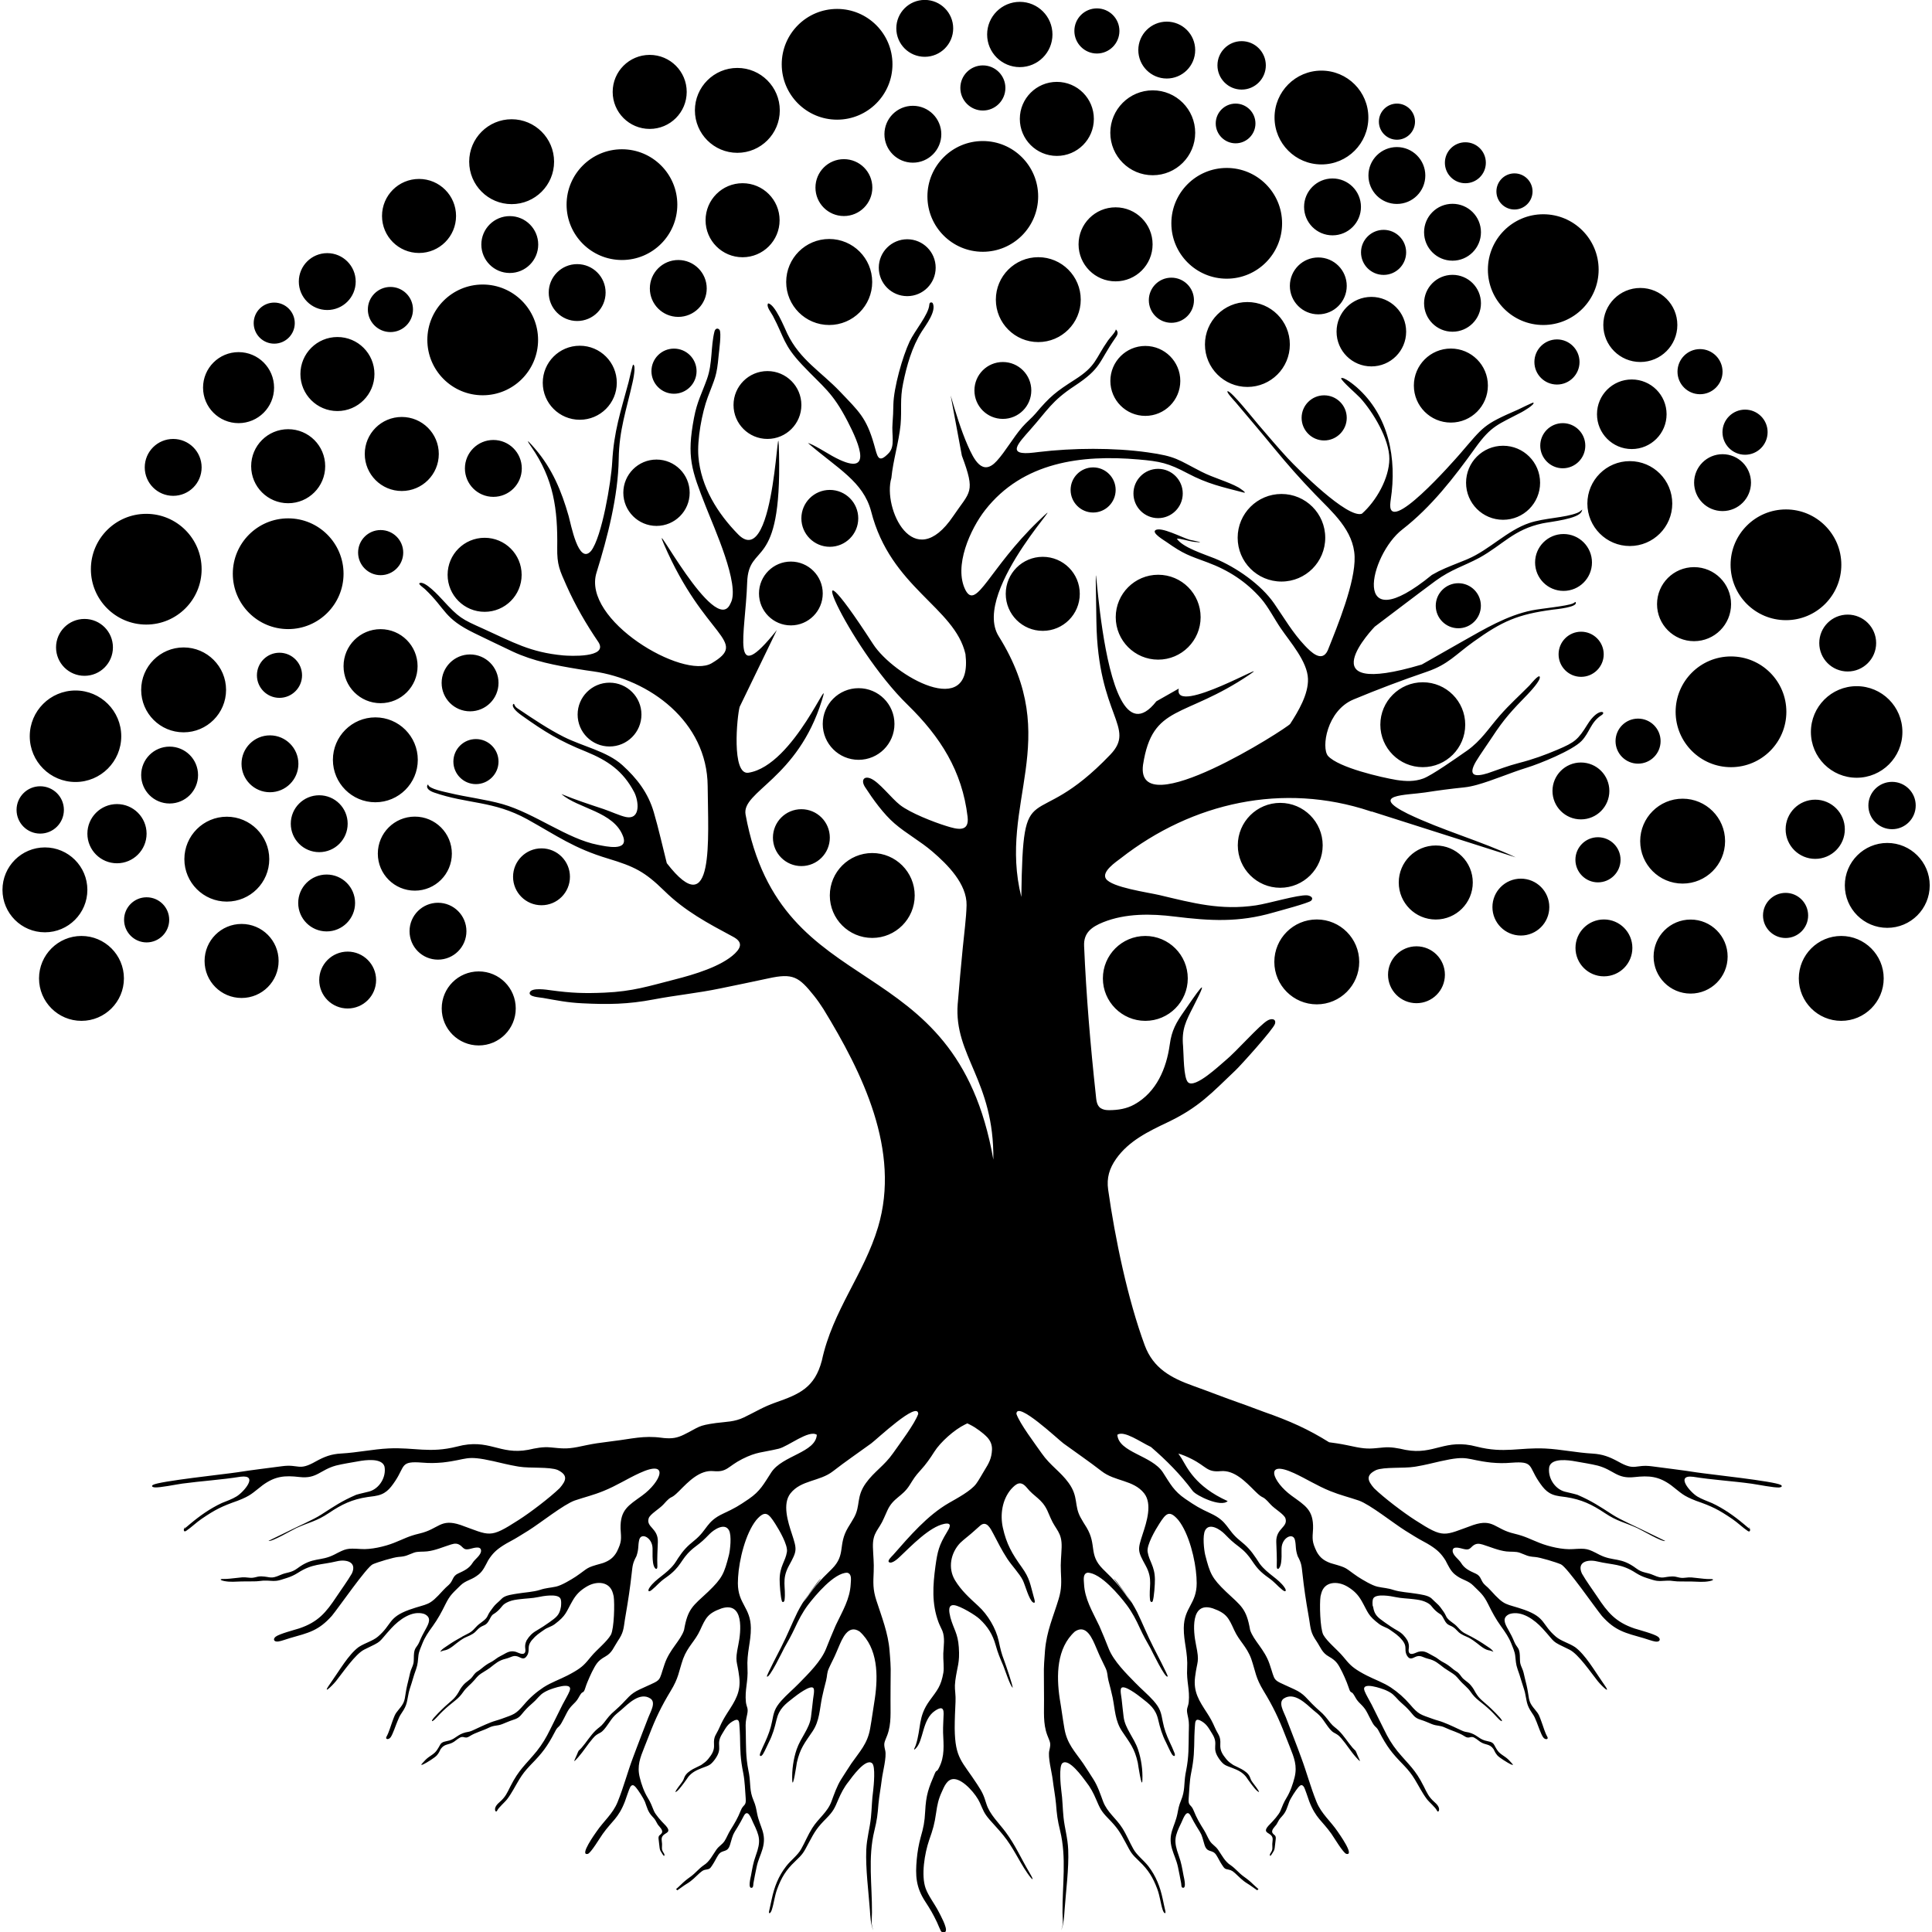 <?xml version="1.0" encoding="utf-8"?>
<!-- Generator: Adobe Illustrator 24.2.1, SVG Export Plug-In . SVG Version: 6.00 Build 0)  -->
<svg version="1.1" id="Layer_1" xmlns="http://www.w3.org/2000/svg" xmlns:xlink="http://www.w3.org/1999/xlink" x="0px" y="0px"
	 viewBox="0 0 100 100" enable-background="new 0 0 100 100" xml:space="preserve">
<g>
	<path fill-rule="evenodd" clip-rule="evenodd" d="M71.008,42.005c2.482,0.789,4.964,1.579,7.445,2.372
		c-1.792-0.846-3.815-1.401-5.589-2.258c-2.034-1.01-0.075-0.953,0.903-1.102c0.69-0.107,1.301-0.188,2.002-0.26
		c0.245-0.025,0.444-0.071,0.683-0.135c0.828-0.231,1.71-0.619,2.56-0.882c0.679-0.206,2.372-0.896,2.844-1.383
		c0.434-0.444,0.466-0.978,1.045-1.344c0.277-0.178-0.185-0.402-0.736,0.487c-0.487,0.786-0.651,0.921-1.536,1.298
		c-0.658,0.281-1.298,0.512-1.995,0.69c-0.594,0.153-1.056,0.338-1.625,0.533c-0.64,0.199-1.06,0.16-0.615-0.604
		c0.245-0.405,0.565-0.843,0.832-1.252c0.626-0.96,1.045-1.404,1.838-2.219c0.117-0.124,0.7-0.736,0.633-0.917
		c-0.053-0.139-0.48,0.395-0.53,0.448c-0.54,0.548-1.01,0.96-1.532,1.554c-0.587,0.672-0.964,1.298-1.703,1.824
		c-0.032,0.021-0.068,0.046-0.1,0.068c-0.459,0.32-1.724,1.212-2.162,1.372c-0.455,0.167-0.903,0.149-1.376,0.078
		c-0.793-0.132-3.008-0.64-3.556-1.244c-0.359-0.423-0.064-2.347,1.316-2.923c1.298-0.54,2.489-0.988,3.819-1.444
		c1.088-0.373,1.472-0.885,2.393-1.543c1.49-1.07,2.293-1.422,4.11-1.664c0.164-0.021,1.284-0.124,1.184-0.373
		c-0.025-0.06-0.028,0-0.146,0.053c-0.348,0.146-1.643,0.26-2.126,0.359c-1.294,0.263-2.457,0.967-3.602,1.611
		c-0.697,0.395-1.397,0.793-2.094,1.191c-6.091,1.813-2.436-1.956-2.436-1.959c1.049-0.789,2.094-1.593,3.147-2.372
		c0.825-0.601,1.44-0.75,2.276-1.198c1.22-0.679,1.771-1.461,3.264-1.778c0.412-0.085,1.874-0.228,2.023-0.619
		c0.078-0.203,0.014-0.018-0.228,0.078c-0.64,0.256-1.7,0.26-2.482,0.523c-1.148,0.388-2.062,1.383-3.182,1.863
		c-0.032,0.014-0.068,0.028-0.1,0.043c-0.469,0.196-0.96,0.37-1.415,0.594c-0.117,0.06-0.231,0.124-0.345,0.188
		c-4.26,3.481-3.236-1.045-1.525-2.357c1.5-1.166,2.674-2.688,3.772-4.217c0.836-1.163,1.173-1.202,2.389-1.845
		c0.075-0.039,0.697-0.395,0.622-0.501c-0.018-0.025-0.718,0.327-0.8,0.363c-1.824,0.793-1.76,0.85-3.015,2.304
		c-0.242,0.277-3.847,4.409-3.588,2.468c0.004-0.036,0.011-0.071,0.014-0.107c0.324-2.119-0.085-4.348-1.767-5.828
		c-0.114-0.1-0.676-0.565-0.804-0.459c0.043,0.16,0.814,0.825,0.996,1.02c0.661,0.732,1.511,2.133,1.504,3.154
		c-0.007,1.006-0.683,2.187-1.422,2.837c-0.747,0.26-3.314-2.311-3.84-2.876c-0.501-0.54-1.031-1.17-1.515-1.732
		c-0.217-0.249-1.39-1.735-1.589-1.732c-0.121,0.004,0.373,0.53,0.395,0.555c0.658,0.782,1.34,1.579,1.988,2.372
		c0.722,0.878,1.355,1.596,2.148,2.418c0.878,0.907,1.995,1.856,2.037,3.218c0.043,1.326-0.875,3.559-1.39,4.85
		c-0.302,0.658-0.875,0.082-1.191-0.252c-0.633-0.672-1.063-1.422-1.579-2.169c-0.679-0.988-1.973-1.884-3.076-2.336
		c-0.505-0.206-1.682-0.572-1.966-1.028c0.192-0.014,0.633,0.142,0.924,0.171c0.697,0.068-0.11-0.071-0.256-0.11
		c-0.377-0.103-1.5-0.704-1.778-0.494c-0.196,0.146,0.466,0.53,0.58,0.612c0.892,0.629,1.138,0.69,2.116,1.052
		c1.084,0.402,2.009,0.996,2.777,1.877c0.363,0.416,0.69,1.056,1.013,1.529c0.498,0.732,1.38,1.717,1.412,2.617
		c0.028,0.804-0.501,1.682-0.921,2.336c-0.135,0.206-8.043,5.287-7.616,2.116c0.491-3.164,2.112-2.364,5.515-4.668
		c1.344-0.91-3.979,2.212-3.666,0.725c-0.388,0.217-0.772,0.437-1.159,0.658c-3.172,4.06-3.225-12.487-3.104-4.121
		c0.071,4.914,2.08,5.461,0.718,6.884c-4.092,4.281-4.512,0.754-4.604,7.364c-1.22-4.878,2.201-8.1-1.17-13.493
		c-1.493-2.389,4.153-7.986,2.052-5.963c-2.542,2.45-3.211,4.633-3.772,3.573c-0.626-1.23,0.252-3.164,1.017-4.142
		c1.952-2.496,4.992-2.876,7.932-2.62c1.124,0.096,1.543,0.185,2.556,0.722c1.031,0.544,1.771,0.7,2.884,0.988
		c0.256,0.068-0.252-0.26-0.256-0.26c-0.558-0.309-1.291-0.494-1.916-0.814c-1.234-0.629-1.301-0.796-2.784-1.003
		c-1.764-0.249-3.886-0.231-5.653-0.018c-0.078,0.011-0.156,0.018-0.231,0.028c-1.476,0.178-0.821-0.473-0.192-1.188
		c0.882-0.992,1.106-1.483,2.286-2.258c1.401-0.924,1.23-1.205,2.094-2.457c0.117-0.167,0.217-0.302,0.046-0.473
		c-0.007,0.132-0.299,0.423-0.402,0.569c-0.679,0.967-0.597,1.316-1.717,2.03c-0.978,0.626-1.287,0.864-2.037,1.756
		c-0.188,0.224-0.473,0.452-0.69,0.704c-0.48,0.555-0.857,1.244-1.316,1.749c-0.75,0.828-1.191-0.089-1.504-0.796
		c-0.356-0.811-0.636-1.742-0.885-2.592c0.192,1.038,0.388,2.076,0.58,3.115c0.725,1.941,0.43,1.831-0.448,3.132
		c-2.059,3.044-3.662-0.423-3.2-1.977c0.089-0.917,0.384-1.838,0.476-2.756c0.071-0.814-0.043-1.301,0.132-2.144
		c0.185-0.914,0.459-1.881,0.96-2.674c0.217-0.341,0.782-1.067,0.569-1.479c-0.011-0.025-0.164-0.092-0.174,0.092
		c-0.036,0.505-0.757,1.344-1.017,1.895c-0.373,0.796-0.825,2.393-0.843,3.275c-0.007,0.341-0.014,0.619-0.043,0.96
		c-0.053,0.604,0.142,1.173-0.188,1.536c-0.569,0.601-0.594,0.167-0.772-0.448c-0.395-1.38-0.789-1.707-1.749-2.716
		c-0.996-1.049-2.08-1.646-2.738-3.012c-0.153-0.32-0.633-1.522-0.992-1.564c-0.114,0.156,0.153,0.469,0.245,0.644
		c0.601,1.138,0.537,1.497,1.515,2.535c1.109,1.177,1.554,1.387,2.35,2.919c0.612,1.18,1.408,3.022-0.793,1.799
		c-0.27-0.153-1.006-0.612-1.259-0.672c1.547,1.333,2.859,1.995,3.271,3.531c1.006,3.972,4.327,4.96,4.885,7.396
		c0.409,3.484-3.719,1.12-4.782-0.519c-4.224-6.528-1.34,0.107,1.799,3.154c1.682,1.646,2.812,3.41,3.093,5.785
		c0.1,0.828-0.548,0.651-1.095,0.48c-0.661-0.203-1.87-0.676-2.4-1.088c-0.455-0.352-1.092-1.209-1.54-1.38
		c-0.348-0.132-0.491,0.117-0.27,0.455c0.405,0.626,0.96,1.397,1.529,1.884c0.601,0.519,1.323,0.907,1.959,1.454
		c0.779,0.668,1.785,1.671,1.764,2.773c-0.014,0.654-0.132,1.522-0.196,2.194c-0.092,0.949-0.181,1.895-0.256,2.844
		c-0.004,0.021-0.004,0.046-0.007,0.068c-0.206,2.688,1.892,3.954,1.845,8.064c-1.963-11.214-10.99-7.84-12.825-17.863
		c-0.217-1.198,2.688-1.842,3.95-5.909c0.548-1.76-1.426,3.378-3.801,3.744c-0.889,0.139-0.59-2.937-0.455-3.41
		c0.64-1.326,1.284-2.649,1.924-3.972c-2.443,3.054-1.625,0.231-1.536-2.457c0.071-2.158,1.785-0.48,1.65-6.66
		c-0.071-3.221-0.121,6.155-2.105,4.174c-1.077-1.095-1.941-2.475-2.069-4.043c-0.071-0.868,0.181-2.254,0.487-3.076
		c0.38-1.013,0.462-1.06,0.562-2.162c0.021-0.22,0.156-1.177,0.043-1.319c-0.089-0.107-0.217-0.075-0.26,0.089
		c-0.199,0.786-0.092,1.636-0.388,2.46c-0.274,0.764-0.512,1.163-0.672,2.012c-0.384,2.03-0.132,2.688,0.612,4.587
		c0.427,1.099,1.781,4.053,1.291,4.988c-0.007,0.018-0.018,0.032-0.025,0.05c-0.782,1.753-4.199-4.864-3.438-3.1
		c2.108,4.892,4.444,5.006,2.475,6.172c-1.468,0.868-6.731-2.236-5.959-4.693c0.569-1.831,1.12-3.954,1.148-5.881
		c0.021-1.508,0.402-2.546,0.718-3.968c0.018-0.068,0.196-0.889,0.028-0.914c-0.028-0.004-0.213,0.825-0.238,0.917
		c-0.409,1.532-0.757,2.521-0.846,4.146c-0.053,0.981-0.53,3.865-1.095,4.583c-0.654,0.74-1.038-1.39-1.159-1.81
		c-0.37-1.298-0.85-2.45-1.739-3.484c-0.156-0.181-0.615-0.704-0.196-0.1c1.163,1.668,1.372,3.232,1.344,5.209
		c-0.014,0.907,0.124,1.173,0.48,1.977c0.462,1.038,1.02,1.998,1.66,2.937c0.501,0.814-1.508,0.704-1.831,0.676
		c-1.717-0.16-2.599-0.686-4.128-1.376c-1.145-0.512-1.262-0.569-2.119-1.5c-0.16-0.174-0.935-1.028-1.195-0.86
		c-0.068,0.043,0.231,0.252,0.288,0.306c1.116,1.063,0.956,1.5,2.567,2.283c0.651,0.313,1.316,0.64,1.97,0.946
		c1.088,0.508,2.219,0.715,3.399,0.91c0.256,0.043,0.512,0.082,0.772,0.117c2.905,0.409,5.899,2.599,5.924,5.938
		c0.021,2.727,0.366,7.196-2.116,3.989c-0.22-0.868-0.423-1.785-0.672-2.635c-0.295-1.006-0.864-1.746-1.632-2.443
		c-0.796-0.715-2.055-0.967-3.033-1.461c-0.782-0.395-1.564-0.917-2.293-1.408c-0.16-0.107-0.203-0.121-0.277-0.292
		c-0.021-0.043-0.27,0.117,0.388,0.587c1.188,0.846,1.966,1.33,3.342,1.881c1.124,0.462,1.909,0.992,2.489,2.094
		c0.228,0.434,0.363,1.447-0.434,1.287c-0.284-0.057-0.825-0.302-1.145-0.409c-0.732-0.242-1.472-0.484-2.187-0.779
		c0.857,0.757,2.716,0.9,3.193,2.194c0.295,0.8-0.907,0.512-1.312,0.434c-1.568-0.299-3.264-1.632-4.935-2.108
		c-0.882-0.249-1.842-0.356-2.752-0.576c-0.217-0.053-1.052-0.21-1.088-0.423c-0.011-0.068-0.249,0.21,0.306,0.402
		c1.732,0.601,3.061,0.416,4.821,1.383c1.568,0.871,2.404,1.5,4.188,2.037c1.351,0.409,1.881,0.665,2.898,1.66
		c1.077,1.06,2.258,1.682,3.57,2.386c0.455,0.245,0.455,0.512,0.092,0.864c-0.7,0.676-2.148,1.099-3.083,1.337
		c-1.39,0.356-2.204,0.626-3.659,0.69c-1.067,0.046-1.721,0.021-2.777-0.121c-0.22-0.032-1.003-0.156-1.099,0.107
		c-0.082,0.235,0.512,0.256,0.686,0.288c0.754,0.132,1.248,0.238,2.03,0.277c1.333,0.068,2.368,0.053,3.691-0.199
		c1.156-0.22,2.283-0.327,3.445-0.569c0.839-0.174,1.668-0.341,2.503-0.523c1.266-0.277,1.568-0.089,2.364,0.91
		c0.178,0.224,0.327,0.441,0.48,0.679c2.023,3.307,4.004,7.328,2.83,11.278c-0.729,2.45-2.354,4.32-2.912,6.919
		c-0.37,1.394-1.145,1.732-2.396,2.169c-0.64,0.224-1.045,0.487-1.632,0.768c-0.494,0.238-0.917,0.224-1.444,0.292
		c-0.974,0.135-0.85,0.199-1.65,0.594c-0.373,0.185-0.629,0.22-1.042,0.185l-0.121-0.014c-0.949-0.128-1.557,0.057-2.489,0.167
		c-0.292,0.036-0.58,0.075-0.868,0.117c-0.338,0.05-0.676,0.128-1.013,0.196c-0.59,0.11-0.807,0.071-1.38,0.018
		c-0.405-0.039-0.768,0.036-1.159,0.124c-1.5,0.281-2.027-0.612-3.691-0.167c-1.419,0.359-2.201,0.032-3.541,0.096
		c-0.804,0.039-1.618,0.217-2.45,0.263c-0.519,0.028-0.864,0.16-1.316,0.409c-0.903,0.516-0.864,0.128-1.753,0.249
		c-0.768,0.103-1.543,0.192-2.304,0.313c-0.615,0.096-4.057,0.459-4.373,0.654c-0.096,0.06-0.032,0.117,0.085,0.128
		c0.263,0.025,1.12-0.153,1.433-0.196c0.999-0.135,2.027-0.196,3.019-0.356c0.956-0.117,0.16,0.796-0.21,1.02
		c-0.224,0.139-0.516,0.242-0.761,0.341c-0.604,0.281-1.145,0.665-1.653,1.092c-0.021,0.021-0.288,0.245-0.292,0.245
		c-0.004-0.018,0.092-0.164,0.021-0.075c-0.075,0.1-0.06,0.27,0.075,0.181c0.27-0.181,0.516-0.427,0.796-0.619
		c0.725-0.494,1.049-0.651,1.874-0.942c0.697-0.27,0.743-0.384,1.291-0.804c0.651-0.473,1.141-0.512,1.909-0.423
		c0.903,0.103,1.052-0.363,1.888-0.594c0.356-0.089,0.786-0.153,1.156-0.22c0.363-0.068,1.223-0.185,1.355,0.274
		c0.1,0.54-0.263,1.145-0.796,1.291c-0.224,0.06-0.441,0.1-0.668,0.167c-0.768,0.334-1.127,0.587-1.813,1.028
		c-0.43,0.277-1.223,0.612-1.714,0.864c-0.121,0.06-1.01,0.491-1.013,0.494c0.139,0.075,1.237-0.569,1.444-0.665
		c0.672-0.306,1.031-0.341,1.685-0.779c0.665-0.448,1.198-0.704,2.002-0.825c0.117-0.018,0.231-0.032,0.345-0.046
		c0.565-0.082,0.786-0.341,1.088-0.793c0.512-0.772,0.256-1.031,1.383-0.942c0.388,0.032,0.679,0.028,1.07-0.007
		c1.326-0.149,1.138-0.398,2.617-0.068c0.416,0.096,0.811,0.196,1.23,0.267l0.107,0.018c0.572,0.092,1.575,0,1.995,0.171
		c0.544,0.267,0.452,0.54,0.103,0.942c-0.512,0.494-1.525,1.266-2.133,1.653c-1.511,0.971-1.454,0.804-2.994,0.252
		c-1.063-0.356-1.113,0.21-2.133,0.444c-0.587,0.139-0.793,0.277-1.312,0.48c-0.484,0.192-1.202,0.359-1.721,0.32
		c-0.722-0.046-0.761-0.028-1.376,0.292c-0.725,0.366-1.092,0.1-1.909,0.711c-0.331,0.245-0.537,0.188-0.878,0.341
		c-0.523,0.231-0.494,0.089-0.988,0.071c-0.27,0-0.348,0.107-0.651,0.068c-0.32-0.039-0.356-0.011-0.658,0.018
		c-0.213,0.021-0.423,0.053-0.64,0.05c-0.263-0.004-0.146,0.075,0.028,0.107c0.331,0.064,0.583,0.028,0.91,0.021
		c0.206,0,0.409,0,0.612-0.004c0.11,0,0.203-0.004,0.309-0.018c0.139-0.018,0.245-0.028,0.388-0.021
		c0.516,0.036,0.519,0.025,1.01-0.132c0.224-0.071,0.388-0.146,0.587-0.27c0.75-0.484,1.198-0.402,2.009-0.597
		c0.473-0.114,1.067,0.018,0.786,0.629c-0.231,0.398-0.533,0.804-0.789,1.191c-0.551,0.832-0.96,1.323-1.938,1.653
		c-0.252,0.078-1.031,0.284-1.216,0.427c-0.16,0.124-0.1,0.284,0.139,0.249c0.171-0.025,0.42-0.124,0.597-0.174
		c0.956-0.274,1.472-0.37,2.169-1.152c0.366-0.441,1.799-2.524,2.119-2.67c0.249-0.11,1.081-0.363,1.333-0.38
		c0.409-0.028,0.444-0.092,0.796-0.22c0.203-0.075,0.466-0.039,0.69-0.068c0.416-0.046,0.828-0.231,1.23-0.356
		c0.203-0.064,0.345-0.068,0.516,0.071c0.153,0.139,0.185,0.213,0.427,0.167l0.057-0.014c0.149-0.032,0.54-0.174,0.555,0.089
		c0.011,0.238-0.316,0.441-0.434,0.633c-0.181,0.299-0.452,0.416-0.757,0.558c-0.302,0.139-0.242,0.377-0.487,0.594
		c-0.107,0.092-0.185,0.167-0.281,0.27c-0.775,0.86-0.74,0.651-1.764,1.013c-1.102,0.402-0.878,0.761-1.614,1.387
		c-0.274,0.231-0.647,0.316-0.996,0.54c-0.53,0.391-1.006,1.23-1.394,1.774l-0.053,0.078c-0.498,0.693,0.032,0.203,0.274-0.092
		c0.352-0.437,0.992-1.394,1.461-1.628c1.006-0.487,0.661-0.299,1.401-1.106c0.402-0.434,1.07-0.942,1.7-0.74
		c0.405,0.181,0.245,0.487,0.068,0.807c-0.124,0.224-0.217,0.398-0.313,0.633c-0.132,0.316-0.27,0.277-0.288,0.708
		c-0.011,0.277,0.021,0.356-0.1,0.633c-0.092,0.203-0.1,0.309-0.153,0.523c-0.068,0.277-0.128,0.508-0.171,0.793
		c-0.06,0.427-0.085,0.523-0.363,0.857c-0.21,0.245-0.22,0.338-0.331,0.626c-0.092,0.249-0.171,0.548-0.299,0.775
		c-0.082,0.139,0.11,0.178,0.217,0.025c0.114-0.16,0.256-0.604,0.345-0.811c0.089-0.213,0.1-0.256,0.231-0.452
		c0.295-0.43,0.256-0.59,0.363-1.063c0.05-0.206,0.139-0.434,0.196-0.644c0.057-0.196,0.107-0.352,0.178-0.544
		c0.103-0.299,0.089-0.43,0.124-0.725c0.025-0.203,0.132-0.43,0.21-0.626c0.124-0.313,0.309-0.58,0.505-0.85l0.021-0.028
		c0.277-0.388,0.455-0.718,0.665-1.145c0.245-0.494,0.398-0.59,0.772-0.964c0.252-0.249,0.53-0.277,0.821-0.48
		c0.043-0.028,0.082-0.057,0.121-0.089c0.235-0.185,0.356-0.476,0.494-0.732c0.224-0.356,0.416-0.537,0.772-0.768
		c0.117-0.075,0.235-0.142,0.356-0.206c0.334-0.174,0.626-0.37,0.949-0.565c0.626-0.391,1.831-1.358,2.411-1.561
		c0.533-0.181,0.942-0.27,1.483-0.491c0.686-0.277,1.223-0.633,1.87-0.928c1.579-0.729,1.109,0.455,0.124,1.17
		c-0.7,0.508-1.134,0.725-1.113,1.7c0.036,0.562,0.068,0.676-0.192,1.205c-0.171,0.306-0.377,0.455-0.697,0.576l-0.107,0.032
		c-0.836,0.231-0.629,0.206-1.319,0.676c-0.249,0.164-0.743,0.459-1.024,0.519c-0.313,0.068-0.516,0.064-0.836,0.171
		c-0.338,0.107-0.782,0.128-1.145,0.188c-0.235,0.039-0.629,0.082-0.804,0.242c-0.103,0.096-0.178,0.181-0.295,0.277
		c-0.114,0.096-0.238,0.277-0.331,0.405c-0.178,0.256-0.089,0.302-0.43,0.551c-0.132,0.096-0.199,0.146-0.313,0.27l-0.025,0.025
		c-0.238,0.274-0.366,0.288-0.665,0.452L23.9,84.729c-0.064,0.036-0.128,0.071-0.192,0.107c-0.231,0.128-0.498,0.302-0.715,0.455
		c-0.096,0.068-0.146,0.11-0.21,0.206c0.117-0.043,0.132-0.06,0.263-0.082c0.267-0.057,0.544-0.348,0.779-0.505
		c0.213-0.146,0.27-0.16,0.501-0.263c0.263-0.132,0.249-0.164,0.437-0.345c0.267-0.238,0.377-0.1,0.572-0.473
		c0.181-0.352,0.167-0.21,0.434-0.452c0.252-0.228,0.206-0.327,0.572-0.48c0.192-0.078,0.373-0.1,0.576-0.124
		c0.306-0.039,0.636-0.043,0.932-0.107c0.242-0.053,1.017-0.192,1.156,0.071c0.053,0.1,0.043,0.249,0.036,0.363l-0.007,0.068
		c-0.071,0.434-0.249,0.548-0.587,0.793c-0.203,0.146-0.462,0.316-0.679,0.441c-0.22,0.124-0.377,0.284-0.508,0.501
		c-0.156,0.32-0.025,0.448-0.078,0.612c-0.092,0.203-0.373,0.007-0.516-0.025c-0.324-0.078-0.498,0.103-0.768,0.231
		c-0.171,0.082-0.27,0.185-0.427,0.277c-0.025,0.014-0.046,0.025-0.071,0.039c-0.185,0.092-0.316,0.192-0.476,0.324
		c-0.245,0.206-0.252,0.117-0.473,0.427c-0.124,0.171-0.316,0.249-0.469,0.427c-0.06,0.071-0.11,0.135-0.16,0.217
		c-0.267,0.501-0.38,0.519-0.775,0.882c-0.114,0.103-0.651,0.619-0.686,0.736c-0.025,0.089,0.096-0.014,0.11-0.025
		c0.146-0.135,0.288-0.309,0.444-0.455c0.224-0.213,0.409-0.363,0.651-0.555c0.171-0.135,0.284-0.26,0.409-0.437
		c0.174-0.252,0.377-0.377,0.576-0.612c0.213-0.252,0.224-0.267,0.505-0.441c0.103-0.064,0.199-0.121,0.295-0.192
		c0.306-0.235,0.452-0.388,0.839-0.48c0.316-0.078,0.395-0.231,0.722-0.064c0.171,0.085,0.263,0.071,0.37-0.1
		c0.021-0.028,0.028-0.053,0.043-0.085c0.089-0.245-0.039-0.38,0.167-0.661l0.039-0.05c0.22-0.263,0.37-0.348,0.647-0.544
		c0.167-0.117,0.341-0.142,0.537-0.284c0.604-0.459,0.569-0.601,0.914-1.198c0.188-0.331,0.388-0.533,0.715-0.732
		c0.021-0.014,0.046-0.025,0.068-0.039c0.48-0.267,1.145-0.249,1.312,0.373l0.039,0.153c0.057,0.373,0.025,1.664-0.142,1.991
		c-0.21,0.37-0.729,0.768-1.024,1.127c-0.309,0.377-0.434,0.53-0.86,0.782c-0.117,0.071-0.242,0.135-0.363,0.199
		c-0.42,0.217-0.839,0.356-1.237,0.612c-0.38,0.249-0.718,0.544-1.013,0.896c-0.444,0.519-0.54,0.508-1.159,0.736
		c-0.192,0.071-0.388,0.114-0.583,0.192l-0.007,0.004c-0.302,0.117-0.608,0.267-0.903,0.402c-0.142,0.068-0.231,0.078-0.38,0.107
		c-0.409,0.107-0.494,0.313-0.828,0.416c-0.199,0.06-0.395,0.043-0.494,0.242c-0.043,0.082-0.082,0.146-0.132,0.224
		c-0.075,0.121-0.156,0.192-0.27,0.274c-0.132,0.092-0.224,0.146-0.341,0.26c-0.053,0.053-0.103,0.107-0.153,0.164
		c-0.1,0.107-0.089,0.128,0.053,0.064c0.156-0.075,0.576-0.334,0.686-0.459c0.117-0.142,0.117-0.174,0.196-0.324
		c0.21-0.295,0.409-0.192,0.693-0.38c0.068-0.046,0.132-0.1,0.196-0.146c0.341-0.245,0.309,0.064,0.633-0.153
		c0.302-0.185,0.651-0.267,0.974-0.427c0.281-0.139,0.416-0.078,0.69-0.185c0.217-0.085,0.363-0.156,0.587-0.228
		c0.302-0.092,0.356-0.21,0.551-0.437c0.167-0.192,0.274-0.284,0.459-0.448c0.039-0.036,0.075-0.071,0.114-0.107
		c0.274-0.288,0.309-0.37,0.686-0.54c0.171-0.071,1.294-0.487,1.092,0.043c-0.078,0.203-0.26,0.494-0.366,0.704
		c-0.21,0.43-0.427,0.857-0.64,1.287c-0.21,0.427-0.402,0.754-0.697,1.127c-0.594,0.725-0.914,0.935-1.362,1.82
		c-0.171,0.341-0.252,0.544-0.548,0.804c-0.114,0.1-0.277,0.256-0.245,0.43c0.014,0.078,0.075,0.092,0.107,0.021
		c0.075-0.164,0.395-0.427,0.526-0.601c0.235-0.313,0.412-0.672,0.615-1.006c0.167-0.277,0.327-0.476,0.548-0.711l0.064-0.068
		c0.587-0.597,0.843-0.935,1.23-1.678c0.089-0.167,0.092-0.181,0.228-0.306c0.146-0.139,0.352-0.658,0.508-0.882
		c0.135-0.185,0.192-0.217,0.334-0.37c0.135-0.142,0.171-0.263,0.274-0.412c0.11-0.16,0.139-0.004,0.238-0.324
		c0.06-0.196,0.139-0.37,0.22-0.558c0.039-0.085,0.075-0.167,0.117-0.252c0.21-0.402,0.284-0.576,0.697-0.807
		c0.352-0.196,0.423-0.466,0.636-0.789c0.306-0.444,0.302-0.626,0.38-1.145c0.014-0.078,0.025-0.156,0.039-0.231
		c0.124-0.718,0.231-1.419,0.309-2.14c0.046-0.402,0.05-0.526,0.245-0.889c0.135-0.395,0.071-0.523,0.142-0.836
		c0.092-0.416,0.683-0.132,0.693,0.434c0,0.139,0,0.277,0,0.416c0.007,0.178,0.014,0.494,0.146,0.626
		c0.089,0.06,0.107-0.053,0.103-0.117c-0.018-0.462,0.011-0.811,0.025-1.259c0.021-0.715-0.615-0.757-0.476-1.22
		c0.064-0.217,0.558-0.491,0.768-0.725c0.501-0.565,0.299-0.178,0.811-0.693c0.476-0.48,1.06-1.099,1.778-1.028
		c0.711,0.068,0.732-0.245,1.493-0.629c0.761-0.38,1.006-0.324,1.877-0.53c0.487-0.114,1.568-0.999,1.977-0.722
		c-0.06,0.924-1.785,1.067-2.357,1.948c-0.388,0.594-0.565,0.967-1.166,1.376c-0.533,0.363-0.715,0.473-1.319,0.754
		c-0.896,0.416-0.804,0.832-1.493,1.39c-0.377,0.302-0.58,0.516-0.846,0.921c-0.06,0.1-0.124,0.196-0.192,0.292
		c-0.409,0.54-0.971,0.764-1.284,1.23c-0.107,0.156-0.068,0.27,0.117,0.117c0.288-0.235,0.37-0.388,0.725-0.633
		c0.818-0.572,0.743-0.914,1.316-1.429c0.06-0.057,0.124-0.107,0.188-0.156c0.37-0.281,0.441-0.348,0.761-0.676
		c0.224-0.228,0.782-0.597,1.003-0.192c0.149,0.27,0.06,1.028,0,1.276c-0.249,0.974-0.345,1.202-1.081,1.909
		c-0.793,0.74-1.052,0.864-1.244,1.98c-0.185,0.558-0.743,0.988-1.006,1.76c-0.331,0.96-0.103,0.764-1.109,1.23l-0.171,0.078
		c-0.533,0.245-0.629,0.48-1.049,0.878c-0.075,0.071-0.149,0.139-0.224,0.206c-0.299,0.252-0.37,0.37-0.597,0.658
		c-0.16,0.199-0.249,0.224-0.412,0.38c-0.284,0.274-0.487,0.622-0.74,0.91c-0.185,0.21-0.11,0.036-0.245,0.37
		c-0.092,0.228-0.27,0.505,0.075,0.114c0.274-0.309,0.487-0.665,0.75-0.967c0.153-0.178,0.199-0.199,0.402-0.309
		c0.26-0.146,0.487-0.64,0.736-0.882c0.068-0.068,0.139-0.124,0.21-0.185c0.039-0.032,0.082-0.068,0.121-0.1
		c0.366-0.32,0.971-0.949,1.511-0.601c0.316,0.199,0.011,0.69-0.096,0.974c-0.203,0.533-0.416,1.063-0.615,1.6
		c-0.064,0.167-0.124,0.334-0.188,0.501c-0.281,0.747-0.48,1.515-0.779,2.254l-0.014,0.036c-0.249,0.612-0.718,0.981-1.088,1.525
		c-0.057,0.082-0.914,1.269-0.452,1.156c0.156-0.039,0.647-0.864,0.772-1.035c0.487-0.683,0.807-0.8,1.148-1.678
		c0.06-0.16,0.217-0.651,0.281-0.757c0.1-0.142,0.181-0.089,0.281,0.021c0.128,0.146,0.402,0.572,0.473,0.75
		c0.117,0.306,0.146,0.512,0.388,0.768c0.153,0.16,0.153,0.188,0.26,0.38l0.028,0.046c0.078,0.103,0.284,0.284,0.199,0.423
		c-0.085,0.142-0.21,0.085-0.16,0.377c0.021,0.142,0.025,0.263,0.046,0.395c0.007,0.06,0.018,0.089,0.039,0.142l0.043,0.075
		c0.032,0.05,0.107,0.181,0.149,0.203c0.089-0.107-0.128-0.203-0.11-0.427c0.011-0.167,0.007-0.228-0.014-0.395
		c-0.053-0.466,0.704-0.263,0.128-0.836c-0.156-0.156-0.452-0.484-0.533-0.683c-0.1-0.249-0.171-0.441-0.316-0.672
		c-0.192-0.313-0.331-0.704-0.416-1.06c-0.146-0.594,0.025-1.017,0.242-1.561c0.082-0.206,0.164-0.412,0.245-0.619
		c0.331-0.868,0.633-1.493,1.113-2.286c0.427-0.7,0.405-0.971,0.647-1.671c0.245-0.647,0.619-0.91,0.878-1.479
		c0.288-0.626,0.388-0.871,1.109-1.127c1.173-0.37,1.013,1.195,0.871,1.877c-0.196,0.953-0.06,0.786,0.046,1.671
		c0.096,0.775-0.21,1.237-0.612,1.856c-0.178,0.281-0.284,0.469-0.416,0.772c-0.164,0.38-0.306,0.42-0.277,0.875
		c0.021,0.316-0.114,0.512-0.306,0.75c-0.096,0.117-0.192,0.188-0.316,0.274l-0.053,0.036c-0.135,0.075-0.284,0.132-0.423,0.21
		c-0.167,0.1-0.334,0.21-0.423,0.391c-0.068,0.16-0.046,0.153-0.16,0.313c-0.085,0.117-0.277,0.356-0.324,0.476
		c0.092,0.025,0.359-0.348,0.42-0.427c0.1-0.128,0.167-0.235,0.26-0.363c0.192-0.235,0.427-0.341,0.7-0.448
		c0.352-0.135,0.434-0.128,0.676-0.455c0.452-0.633,0-0.725,0.373-1.319c0.192-0.313,0.288-0.533,0.647-0.7
		c0.242-0.096,0.231,0.124,0.245,0.295c0.007,0.068,0.007,0.139,0.014,0.206c0.007,0.103,0.011,0.206,0.014,0.309
		c0.018,0.804,0.011,1.141,0.171,1.938c0.082,0.423,0.089,0.853,0.124,1.287c0.036,0.434-0.117,0.284-0.256,0.64
		c-0.164,0.409-0.309,0.644-0.537,1.013c-0.117,0.188-0.192,0.395-0.302,0.565c-0.132,0.196-0.284,0.249-0.423,0.448
		c-0.199,0.284-0.356,0.622-0.658,0.807c-0.256,0.178-0.412,0.395-0.665,0.58c-0.217,0.156-0.331,0.245-0.519,0.43
		c-0.082,0.082-0.164,0.153-0.245,0.224c0.025,0.018,0.046,0.039,0.068,0.06c0.178-0.121,0.331-0.245,0.523-0.359
		c0.249-0.153,0.412-0.334,0.622-0.526c0.043-0.039,0.078-0.068,0.124-0.1c0.075-0.053,0.124-0.071,0.217-0.085
		c0.196-0.028,0.217-0.071,0.324-0.231c0.121-0.178,0.199-0.359,0.306-0.523c0.21-0.324,0.473-0.075,0.612-0.54l0.025-0.085
		c0.139-0.469,0.107-0.409,0.373-0.836c0.11-0.181,0.21-0.363,0.306-0.551c0.217-0.427,0.395,0.135,0.487,0.327
		c0.348,0.718,0.416,0.949,0.139,1.717c-0.139,0.388-0.171,0.626-0.245,1.02c-0.018,0.1-0.178,0.704,0.046,0.64
		c0.078-0.021,0.068-0.156,0.078-0.231c0.046-0.263,0.107-0.569,0.164-0.836c0.075-0.37,0.21-0.604,0.309-0.946
		c0.228-0.789-0.142-1.12-0.281-1.824c-0.053-0.27-0.071-0.412-0.185-0.679c-0.217-0.501-0.146-0.85-0.231-1.369
		c-0.011-0.057-0.021-0.11-0.032-0.167c-0.149-0.754-0.124-1.255-0.139-2.005c0-0.046-0.004-0.089-0.004-0.132
		c-0.011-0.366,0-0.434,0.078-0.796c0.068-0.324-0.032-0.341-0.068-0.622c-0.064-0.654,0.121-1.06,0.082-1.742
		c-0.046-0.825,0.181-1.365,0.174-2.098c-0.011-1.063-0.668-1.237-0.672-2.315c0-0.107,0.007-0.21,0.011-0.313
		c0.053-0.889,0.38-2.251,0.939-2.955c0.466-0.54,0.636-0.352,0.985,0.192c0.199,0.313,0.661,1.095,0.604,1.454
		c-0.078,0.494-0.37,0.732-0.377,1.422c-0.004,0.235,0.046,0.942,0.121,1.138c0.053,0.078,0.117,0.018,0.132-0.057
		c0.085-0.686-0.171-1.056,0.228-1.788c0.42-0.772,0.427-0.807,0.153-1.646c-0.203-0.615-0.505-1.554-0.071-2.101
		c0.555-0.697,1.508-0.604,2.201-1.145c0.644-0.501,1.248-0.91,1.973-1.436c0.263-0.188,2.428-2.24,2.436-1.529
		c-0.174,0.508-0.964,1.547-1.305,2.037c-0.452,0.647-0.974,0.946-1.401,1.54c-0.519,0.722-0.27,1.156-0.612,1.781
		c-0.096,0.174-0.213,0.356-0.316,0.526c-0.54,0.91-0.092,1.39-0.832,2.137c-0.149,0.149-0.299,0.292-0.444,0.441
		c-0.132,0.139-0.252,0.274-0.377,0.423c-0.228,0.274-0.434,0.565-0.64,0.857c0.288-0.491,0.565-0.775,0.885-1.212
		c-0.107,0.046-0.857,1.12-0.953,1.276c-0.092,0.153-0.174,0.299-0.256,0.459c-0.295,0.604-0.526,1.191-0.839,1.803
		c-0.071,0.142-0.768,1.476-0.743,1.518c0.1,0.178,0.85-1.383,0.896-1.465c0.203-0.356,0.37-0.654,0.544-1.024
		c0.192-0.42,0.405-0.828,0.683-1.202c0.388-0.508,1.355-1.668,2.03-1.675c0.256,0.053,0.196,0.366,0.185,0.587
		c-0.039,0.775-0.423,1.397-0.747,2.08l-0.043,0.092c-0.178,0.402-0.324,0.779-0.487,1.18c-0.26,0.647-0.907,1.284-1.394,1.781
		c-0.292,0.302-0.651,0.601-0.924,0.91c-0.348,0.398-0.384,0.601-0.48,1.092c-0.068,0.356-0.199,0.697-0.348,1.028
		c-0.082,0.178-0.192,0.409-0.26,0.594c-0.068,0.178,0.053,0.192,0.146,0.039c0.103-0.164,0.206-0.423,0.299-0.604
		c0.196-0.38,0.302-0.75,0.398-1.166c0.135-0.572,0.441-0.804,0.885-1.148c0.135-0.107,0.885-0.69,1.028-0.491
		c0.071,0.1-0.007,0.448-0.021,0.576c-0.039,0.309-0.064,0.615-0.107,0.921c-0.078,0.601-0.533,1.06-0.743,1.675
		c-0.167,0.491-0.249,1.067-0.228,1.582c0.021,0.576,0.238-0.889,0.238-0.892c0.167-0.754,0.409-1.024,0.818-1.632
		c0.359-0.54,0.359-1.12,0.484-1.739c0.064-0.309,0.135-0.58,0.213-0.882c0.068-0.267,0.028-0.384,0.149-0.647
		c0.124-0.277,0.263-0.523,0.38-0.807c0.039-0.089,0.075-0.178,0.114-0.267c0.181-0.423,0.491-1.22,1.092-0.818
		c0.953,0.857,0.96,2.286,0.789,3.463c-0.085,0.516-0.153,1.052-0.245,1.561c-0.139,0.793-0.537,1.18-0.974,1.81
		c-0.178,0.267-0.348,0.54-0.523,0.811c-0.224,0.356-0.359,0.761-0.505,1.152c-0.21,0.565-0.676,0.868-0.996,1.38
		c-0.228,0.363-0.366,0.718-0.569,1.077c-0.188,0.338-0.533,0.576-0.779,0.896c-0.402,0.519-0.612,1.063-0.747,1.7
		c-0.046,0.21-0.085,0.405-0.135,0.619c-0.039,0.167,0.071,0.146,0.139-0.064c0.114-0.356,0.142-0.711,0.281-1.084
		c0.217-0.587,0.455-0.978,0.914-1.412c0.437-0.416,0.441-0.455,0.718-0.974c0.313-0.59,0.437-0.789,0.914-1.269
		c0.359-0.366,0.423-0.516,0.615-0.971c0.142-0.331,0.302-0.64,0.526-0.917c0.16-0.213,0.885-1.244,1.223-0.96
		c0.185,0.153,0.085,1.156,0.057,1.401c-0.071,0.501-0.068,0.921-0.117,1.401c-0.06,0.587-0.213,1.056-0.242,1.678
		c-0.039,0.974,0.114,2.13,0.188,3.125c0.021,0.316,0.043,0.761,0.178,1.045c-0.139-0.377-0.071-0.53-0.071-0.921
		c0.011-1.429-0.217-2.837,0.124-4.235c0.139-0.569,0.167-0.821,0.213-1.397c0.039-0.416,0.121-0.828,0.171-1.252
		c0.05-0.409,0.26-1.163,0.178-1.504c-0.1-0.409-0.039-0.405,0.11-0.804c0.22-0.594,0.156-1.216,0.164-1.838
		c0.004-0.42,0-0.836,0.007-1.252c0.014-0.434-0.021-0.846-0.057-1.276c-0.068-0.9-0.409-1.756-0.686-2.61
		c-0.181-0.565-0.16-0.9-0.135-1.479c0.021-0.448-0.025-0.814-0.039-1.259c-0.025-0.786,0.306-0.882,0.572-1.515
		c0.057-0.135,0.117-0.267,0.178-0.398c0.302-0.658,0.768-0.7,1.145-1.298c0.242-0.38,0.27-0.448,0.58-0.789
		c0.27-0.295,0.487-0.604,0.7-0.942c0.32-0.508,1.042-1.145,1.579-1.408l0.132-0.064l0.132,0.064
		c0.178,0.089,0.331,0.188,0.491,0.306c0.149,0.11,0.288,0.224,0.416,0.359c0.164,0.188,0.245,0.38,0.238,0.633
		c-0.021,0.452-0.16,0.7-0.395,1.077c-0.128,0.206-0.284,0.501-0.423,0.686c-0.27,0.37-0.999,0.757-1.408,0.992
		c-1.12,0.644-2.044,1.728-2.891,2.692c-0.064,0.071-0.324,0.302-0.21,0.377c0.153,0.1,0.466-0.196,0.569-0.295
		c0.569-0.537,1.522-1.536,2.283-1.689c0.459-0.092,0.27,0.224,0.135,0.441c-0.405,0.665-0.48,0.981-0.587,1.746
		c-0.135,0.996-0.199,1.941,0.156,2.898c0.032,0.078,0.06,0.153,0.1,0.231c0.036,0.071,0.068,0.142,0.1,0.213
		c0.146,0.359,0.068,0.796,0.05,1.177c-0.014,0.299,0.05,0.743,0.004,0.996c-0.124,0.704-0.309,0.896-0.715,1.451
		c-0.612,0.846-0.423,1.404-0.715,2.304c-0.025,0.078-0.167,0.324-0.014,0.181c0.434-0.402,0.327-1.515,1.02-1.97
		c0.256-0.167,0.444-0.21,0.437,0.16c-0.007,0.338-0.036,0.636-0.028,0.981c0.025,0.651,0.096,1.212-0.213,1.817
		c-0.135,0.27-0.11,0.064-0.21,0.281c-0.334,0.789-0.459,1.106-0.505,1.988c-0.028,0.54-0.085,0.814-0.231,1.323
		c-0.103,0.377-0.167,0.747-0.203,1.134c-0.078,0.853-0.046,1.454,0.434,2.19c0.26,0.398,0.409,0.651,0.612,1.077
		c0.057,0.121,0.146,0.352,0.196,0.444c0.057,0.1,0.203,0.139,0.256,0.021c0.089-0.181-0.274-0.832-0.373-1.024
		c-0.203-0.395-0.519-0.793-0.665-1.191c-0.245-0.679-0.05-1.824,0.178-2.492c0.206-0.587,0.277-0.821,0.366-1.436
		c0.057-0.395,0.117-0.69,0.284-1.052c0.128-0.281,0.281-0.704,0.658-0.679c0.487,0.032,1.134,0.804,1.319,1.223
		c0.178,0.395,0.203,0.526,0.498,0.871c0.235,0.274,0.473,0.512,0.708,0.804c0.526,0.644,0.793,1.298,1.244,1.956
		c0.249,0.363,0.427,0.512,0.114-0.018c-0.423-0.715-0.729-1.422-1.227-2.091c-0.345-0.466-0.825-0.91-0.996-1.454
		c-0.149-0.484-0.213-0.612-0.484-1.028c-0.786-1.209-1.138-1.319-1.159-2.88c0-0.466,0.021-0.928,0.043-1.394v-0.039
		c0-0.071,0.004-0.142,0-0.213c-0.014-0.359-0.06-0.437-0.011-0.836c0.1-0.75,0.238-0.9,0.181-1.724
		c-0.053-0.743-0.26-0.91-0.437-1.547l-0.007-0.039c-0.05-0.21-0.153-0.644,0.22-0.59c0.309,0.046,1.081,0.505,1.305,0.718
		c0.416,0.388,0.672,0.796,0.825,1.344c0.124,0.441,0.22,0.654,0.395,1.067c0.11,0.27,0.327,0.967,0.487,1.152
		c0.021-0.092-0.363-1.212-0.43-1.39c-0.164-0.427-0.199-0.612-0.295-1.049c-0.142-0.647-0.565-1.355-1.052-1.799
		c-0.452-0.416-0.885-0.8-1.209-1.337c-0.377-0.629-0.224-1.412,0.27-1.931c0.107-0.1,0.206-0.185,0.32-0.277l0.053-0.043
		c0.245-0.196,0.43-0.373,0.658-0.572c0.334-0.292,0.544,0.156,0.683,0.416c0.249,0.473,0.427,0.839,0.722,1.294
		c0.238,0.363,0.629,0.764,0.804,1.113c0.121,0.242,0.324,1.028,0.53,1.148c0.171,0.103,0.05-0.231,0.036-0.284
		c-0.188-0.668-0.199-0.949-0.619-1.536c-0.498-0.693-0.796-1.205-0.981-2.055c-0.146-0.679-0.032-1.444,0.427-1.984
		c0.281-0.309,0.498-0.448,0.804-0.092c0.395,0.498,0.775,0.576,1.067,1.184c0.06,0.132,0.117,0.263,0.174,0.398
		c0.267,0.629,0.594,0.729,0.572,1.515c-0.014,0.441-0.064,0.811-0.039,1.259c0.025,0.544,0.046,0.882-0.114,1.415
		c-0.284,0.942-0.622,1.657-0.708,2.674c-0.032,0.43-0.068,0.846-0.057,1.276c0.007,0.42,0,0.836,0.007,1.252
		c0.007,0.622-0.057,1.244,0.164,1.838c0.149,0.398,0.206,0.395,0.11,0.804c-0.085,0.341,0.124,1.099,0.174,1.504
		c0.05,0.423,0.132,0.836,0.171,1.252c0.046,0.576,0.075,0.828,0.213,1.397c0.341,1.397,0.114,2.805,0.124,4.235
		c0.004,0.395,0.068,0.548-0.071,0.921c0.135-0.288,0.156-0.732,0.178-1.045c0.071-0.996,0.228-2.151,0.188-3.125
		c-0.025-0.622-0.181-1.092-0.242-1.678c-0.05-0.48-0.046-0.9-0.117-1.401c-0.032-0.245-0.128-1.252,0.057-1.401
		c0.338-0.284,1.063,0.747,1.223,0.96c0.224,0.281,0.388,0.587,0.526,0.917c0.196,0.455,0.256,0.604,0.615,0.971
		c0.473,0.484,0.601,0.683,0.914,1.269c0.277,0.519,0.281,0.558,0.718,0.974c0.455,0.434,0.693,0.825,0.914,1.412
		c0.139,0.373,0.167,0.725,0.281,1.084c0.068,0.21,0.178,0.231,0.139,0.064c-0.05-0.21-0.089-0.405-0.135-0.619
		c-0.135-0.636-0.345-1.18-0.743-1.7c-0.249-0.32-0.59-0.558-0.779-0.896c-0.203-0.359-0.341-0.715-0.569-1.077
		c-0.32-0.508-0.782-0.814-0.996-1.38c-0.146-0.391-0.277-0.796-0.505-1.152c-0.174-0.27-0.345-0.544-0.523-0.811
		c-0.437-0.629-0.839-1.017-0.974-1.81c-0.089-0.508-0.156-1.045-0.245-1.561c-0.174-1.18-0.164-2.606,0.789-3.463
		c0.601-0.402,0.91,0.395,1.092,0.818c0.039,0.089,0.075,0.178,0.114,0.267c0.117,0.284,0.256,0.533,0.38,0.807
		c0.121,0.263,0.082,0.38,0.149,0.647c0.078,0.302,0.153,0.572,0.217,0.882c0.124,0.619,0.124,1.198,0.484,1.739
		c0.405,0.608,0.651,0.878,0.818,1.632c0,0.004,0.217,1.468,0.238,0.892c0.021-0.516-0.06-1.092-0.228-1.582
		c-0.21-0.615-0.665-1.074-0.743-1.675c-0.039-0.306-0.068-0.612-0.103-0.921c-0.014-0.132-0.092-0.48-0.021-0.576
		c0.142-0.199,0.896,0.384,1.028,0.491c0.448,0.348,0.754,0.576,0.885,1.148c0.096,0.416,0.206,0.786,0.402,1.166
		c0.092,0.181,0.199,0.441,0.299,0.604c0.092,0.153,0.21,0.142,0.146-0.039c-0.068-0.181-0.174-0.416-0.26-0.594
		c-0.153-0.327-0.281-0.672-0.348-1.028c-0.092-0.491-0.132-0.693-0.48-1.092c-0.274-0.309-0.633-0.608-0.924-0.91
		c-0.487-0.498-1.134-1.134-1.394-1.781c-0.16-0.402-0.309-0.779-0.487-1.18l-0.046-0.092c-0.324-0.683-0.708-1.305-0.747-2.08
		c-0.011-0.22-0.071-0.533,0.181-0.587c0.679,0.007,1.646,1.166,2.03,1.675c0.277,0.37,0.494,0.782,0.683,1.202
		c0.171,0.37,0.338,0.672,0.54,1.024c0.046,0.082,0.796,1.646,0.896,1.465c0.025-0.043-0.672-1.376-0.743-1.518
		c-0.313-0.612-0.544-1.198-0.836-1.803c-0.082-0.156-0.164-0.306-0.256-0.459c-0.096-0.156-0.846-1.23-0.953-1.276
		c0.32,0.434,0.597,0.718,0.885,1.212c-0.203-0.292-0.412-0.58-0.64-0.857c-0.124-0.146-0.245-0.284-0.377-0.423
		c-0.146-0.149-0.295-0.292-0.444-0.441c-0.74-0.747-0.292-1.227-0.832-2.137c-0.107-0.171-0.224-0.352-0.316-0.526
		c-0.341-0.626-0.092-1.06-0.612-1.781c-0.427-0.594-0.949-0.892-1.401-1.54c-0.341-0.491-1.131-1.529-1.305-2.037
		c0.011-0.711,2.176,1.34,2.436,1.529c0.725,0.526,1.326,0.935,1.973,1.436c0.693,0.54,1.646,0.448,2.201,1.145
		c0.434,0.548,0.132,1.486-0.071,2.101c-0.274,0.839-0.27,0.875,0.153,1.646c0.398,0.732,0.142,1.102,0.228,1.788
		c0.014,0.075,0.075,0.139,0.132,0.057c0.075-0.199,0.121-0.903,0.117-1.138c-0.007-0.69-0.299-0.928-0.377-1.422
		c-0.057-0.359,0.402-1.141,0.604-1.454c0.348-0.544,0.519-0.732,0.985-0.192c0.558,0.704,0.885,2.069,0.939,2.955
		c0.004,0.107,0.011,0.21,0.011,0.313c0,1.077-0.658,1.252-0.668,2.315c-0.007,0.732,0.22,1.273,0.174,2.098
		c-0.039,0.683,0.146,1.088,0.082,1.742c-0.032,0.281-0.135,0.299-0.068,0.622c0.078,0.359,0.085,0.43,0.075,0.796
		c0,0.043-0.004,0.089-0.004,0.132c-0.014,0.75,0.011,1.252-0.139,2.005c-0.011,0.057-0.021,0.11-0.032,0.167
		c-0.085,0.519-0.018,0.868-0.231,1.369c-0.11,0.263-0.132,0.409-0.185,0.679c-0.139,0.704-0.508,1.035-0.281,1.824
		c0.1,0.341,0.231,0.58,0.309,0.946c0.053,0.263,0.117,0.569,0.164,0.836c0.011,0.071,0,0.21,0.075,0.231
		c0.224,0.064,0.064-0.544,0.046-0.64c-0.075-0.398-0.107-0.633-0.245-1.02c-0.277-0.768-0.213-0.999,0.139-1.717
		c0.092-0.192,0.274-0.754,0.487-0.327c0.096,0.192,0.196,0.37,0.306,0.551c0.267,0.427,0.238,0.366,0.373,0.836l0.025,0.085
		c0.139,0.466,0.402,0.217,0.612,0.54c0.107,0.164,0.185,0.348,0.306,0.523c0.11,0.16,0.128,0.203,0.324,0.231
		c0.089,0.018,0.139,0.036,0.217,0.085c0.046,0.032,0.085,0.064,0.124,0.1c0.21,0.192,0.373,0.373,0.622,0.526
		c0.192,0.117,0.345,0.238,0.523,0.359c0.021-0.021,0.043-0.043,0.068-0.06c-0.082-0.071-0.164-0.146-0.249-0.224
		c-0.188-0.185-0.302-0.274-0.519-0.43c-0.256-0.185-0.412-0.402-0.668-0.58c-0.299-0.185-0.462-0.526-0.658-0.807
		c-0.142-0.199-0.292-0.252-0.423-0.448c-0.107-0.171-0.185-0.377-0.302-0.565c-0.228-0.366-0.373-0.604-0.537-1.013
		c-0.139-0.356-0.295-0.206-0.256-0.64c0.036-0.434,0.039-0.864,0.124-1.287c0.16-0.796,0.156-1.134,0.171-1.938
		c0.004-0.103,0.007-0.206,0.014-0.309c0.004-0.068,0.007-0.139,0.014-0.206c0.014-0.171,0.007-0.391,0.245-0.295
		c0.356,0.171,0.452,0.388,0.647,0.7c0.373,0.594-0.078,0.686,0.373,1.319c0.238,0.327,0.324,0.316,0.676,0.455
		c0.277,0.107,0.508,0.213,0.7,0.448c0.092,0.128,0.16,0.235,0.26,0.363c0.06,0.078,0.327,0.448,0.42,0.427
		c-0.046-0.124-0.238-0.359-0.324-0.476c-0.117-0.16-0.092-0.153-0.16-0.313c-0.085-0.181-0.252-0.292-0.423-0.391
		c-0.139-0.078-0.288-0.139-0.423-0.21l-0.053-0.036c-0.124-0.085-0.22-0.153-0.316-0.274c-0.192-0.238-0.327-0.434-0.309-0.75
		c0.028-0.455-0.11-0.494-0.277-0.875c-0.132-0.302-0.235-0.494-0.416-0.772c-0.402-0.619-0.711-1.081-0.612-1.856
		c0.11-0.885,0.242-0.718,0.046-1.671c-0.142-0.686-0.302-2.251,0.871-1.877c0.722,0.256,0.821,0.501,1.109,1.127
		c0.26,0.572,0.636,0.832,0.878,1.479c0.238,0.7,0.217,0.967,0.644,1.671c0.484,0.793,0.782,1.419,1.116,2.286
		c0.078,0.206,0.164,0.416,0.245,0.619c0.217,0.548,0.388,0.967,0.242,1.561c-0.089,0.356-0.224,0.747-0.416,1.06
		c-0.142,0.231-0.217,0.423-0.316,0.672c-0.078,0.199-0.377,0.526-0.533,0.683c-0.58,0.572,0.178,0.37,0.128,0.836
		c-0.018,0.167-0.025,0.228-0.014,0.395c0.018,0.224-0.199,0.324-0.11,0.427c0.046-0.025,0.117-0.156,0.149-0.203l0.043-0.075
		c0.021-0.053,0.032-0.082,0.039-0.142c0.021-0.132,0.025-0.252,0.046-0.395c0.046-0.288-0.075-0.235-0.16-0.377
		c-0.085-0.139,0.117-0.32,0.196-0.423l0.028-0.046c0.107-0.192,0.107-0.22,0.256-0.38c0.242-0.256,0.27-0.462,0.388-0.768
		c0.068-0.178,0.345-0.604,0.473-0.75c0.1-0.11,0.178-0.164,0.281-0.021c0.068,0.107,0.22,0.597,0.281,0.757
		c0.341,0.878,0.665,0.996,1.148,1.678c0.121,0.171,0.612,0.996,0.768,1.035c0.462,0.114-0.395-1.074-0.448-1.156
		c-0.373-0.548-0.836-0.914-1.088-1.525l-0.014-0.036c-0.299-0.74-0.501-1.508-0.779-2.254c-0.06-0.167-0.124-0.334-0.185-0.501
		c-0.199-0.533-0.412-1.063-0.615-1.6c-0.11-0.284-0.412-0.775-0.096-0.974c0.54-0.345,1.145,0.281,1.511,0.601
		c0.039,0.032,0.078,0.068,0.121,0.1c0.075,0.06,0.146,0.117,0.21,0.185c0.249,0.245,0.476,0.736,0.736,0.882
		c0.199,0.11,0.245,0.132,0.398,0.309c0.263,0.302,0.476,0.661,0.75,0.967c0.348,0.388,0.167,0.11,0.075-0.114
		c-0.135-0.334-0.06-0.156-0.245-0.37c-0.252-0.288-0.455-0.64-0.74-0.91c-0.164-0.156-0.252-0.185-0.412-0.38
		c-0.228-0.288-0.299-0.402-0.597-0.658c-0.078-0.068-0.153-0.135-0.224-0.206c-0.423-0.398-0.516-0.633-1.049-0.878l-0.171-0.078
		c-1.006-0.466-0.779-0.27-1.109-1.23c-0.263-0.772-0.821-1.202-1.006-1.76c-0.192-1.116-0.455-1.237-1.244-1.98
		c-0.736-0.708-0.832-0.935-1.081-1.909c-0.06-0.245-0.149-1.006,0-1.276c0.22-0.405,0.779-0.036,1.003,0.192
		c0.32,0.324,0.391,0.395,0.761,0.676c0.064,0.053,0.124,0.103,0.188,0.156c0.572,0.516,0.498,0.857,1.316,1.429
		c0.352,0.249,0.437,0.402,0.725,0.633c0.188,0.153,0.224,0.039,0.117-0.117c-0.313-0.466-0.875-0.69-1.284-1.23
		c-0.068-0.1-0.128-0.192-0.192-0.292c-0.27-0.402-0.469-0.619-0.846-0.921c-0.686-0.555-0.594-0.971-1.493-1.39
		c-0.604-0.281-0.782-0.388-1.319-0.754c-0.601-0.409-0.782-0.782-1.166-1.376c-0.572-0.882-2.293-1.028-2.357-1.948
		c0.352-0.238,1.198,0.38,1.739,0.633c0.796,0.686,1.529,1.422,2.162,2.276c0.174,0.238,1.458,0.864,1.81,0.526
		c-1.7-0.764-2.112-1.764-2.382-2.204c-0.043-0.071-0.107-0.16-0.171-0.256c0.199,0.057,0.409,0.139,0.69,0.281
		c0.764,0.384,0.786,0.697,1.493,0.629c0.718-0.071,1.298,0.551,1.778,1.028c0.512,0.512,0.309,0.128,0.811,0.693
		c0.21,0.235,0.704,0.508,0.772,0.725c0.139,0.466-0.498,0.508-0.476,1.22c0.014,0.448,0.039,0.796,0.025,1.259
		c-0.004,0.064,0.014,0.178,0.103,0.117c0.132-0.135,0.139-0.448,0.146-0.626c0-0.139-0.004-0.277,0-0.416
		c0.014-0.565,0.601-0.846,0.693-0.434c0.071,0.313,0.007,0.441,0.142,0.836c0.196,0.363,0.199,0.487,0.245,0.889
		c0.078,0.725,0.181,1.426,0.309,2.14c0.014,0.078,0.025,0.153,0.039,0.231c0.082,0.519,0.078,0.7,0.384,1.145
		c0.213,0.32,0.284,0.594,0.636,0.789c0.409,0.231,0.487,0.405,0.693,0.807c0.043,0.085,0.078,0.167,0.117,0.252
		c0.082,0.188,0.156,0.363,0.22,0.558c0.1,0.32,0.128,0.164,0.238,0.324c0.103,0.149,0.139,0.27,0.274,0.412
		c0.142,0.153,0.199,0.185,0.334,0.37c0.156,0.224,0.359,0.743,0.508,0.882c0.135,0.124,0.139,0.139,0.228,0.306
		c0.388,0.743,0.644,1.081,1.23,1.678l0.064,0.068c0.224,0.235,0.38,0.434,0.548,0.711c0.203,0.334,0.38,0.693,0.615,1.006
		c0.132,0.174,0.452,0.434,0.526,0.601c0.032,0.071,0.092,0.06,0.107-0.021c0.032-0.171-0.132-0.331-0.245-0.43
		c-0.292-0.26-0.373-0.462-0.544-0.804c-0.444-0.889-0.764-1.099-1.362-1.82c-0.299-0.373-0.491-0.7-0.697-1.127
		c-0.21-0.43-0.427-0.857-0.64-1.287c-0.107-0.21-0.288-0.501-0.366-0.704c-0.203-0.526,0.921-0.114,1.092-0.043
		c0.377,0.171,0.412,0.252,0.686,0.54c0.036,0.036,0.075,0.071,0.114,0.107c0.185,0.164,0.292,0.256,0.459,0.448
		c0.196,0.224,0.249,0.345,0.551,0.437c0.228,0.071,0.373,0.142,0.587,0.228c0.274,0.107,0.412,0.05,0.69,0.185
		c0.324,0.156,0.672,0.238,0.974,0.427c0.324,0.217,0.288-0.092,0.633,0.153c0.064,0.05,0.128,0.1,0.196,0.146
		c0.284,0.192,0.484,0.085,0.693,0.38c0.078,0.146,0.078,0.178,0.196,0.324c0.107,0.124,0.53,0.38,0.686,0.459
		c0.146,0.064,0.153,0.043,0.053-0.064c-0.05-0.053-0.1-0.11-0.153-0.164c-0.117-0.114-0.21-0.167-0.341-0.26
		c-0.114-0.082-0.196-0.153-0.27-0.274c-0.05-0.078-0.085-0.142-0.128-0.224c-0.1-0.199-0.299-0.181-0.494-0.242
		c-0.334-0.103-0.423-0.313-0.832-0.416c-0.149-0.025-0.238-0.039-0.38-0.107c-0.295-0.135-0.601-0.288-0.903-0.402l-0.007-0.004
		c-0.192-0.078-0.391-0.121-0.583-0.192c-0.619-0.224-0.718-0.217-1.159-0.736c-0.299-0.348-0.633-0.644-1.013-0.896
		c-0.398-0.256-0.818-0.398-1.237-0.612c-0.124-0.064-0.245-0.128-0.363-0.199c-0.427-0.256-0.551-0.409-0.86-0.782
		c-0.295-0.356-0.814-0.757-1.024-1.127c-0.167-0.331-0.199-1.618-0.142-1.991l0.039-0.153c0.164-0.622,0.828-0.64,1.308-0.373
		c0.021,0.014,0.046,0.025,0.068,0.039c0.324,0.199,0.526,0.402,0.715,0.732c0.341,0.601,0.309,0.74,0.914,1.198
		c0.196,0.139,0.37,0.167,0.537,0.284c0.277,0.196,0.427,0.281,0.647,0.544l0.039,0.05c0.206,0.281,0.078,0.416,0.167,0.661
		c0.014,0.032,0.021,0.053,0.039,0.085c0.107,0.171,0.199,0.185,0.37,0.1c0.324-0.167,0.402-0.014,0.718,0.064
		c0.388,0.092,0.533,0.249,0.839,0.48c0.1,0.071,0.196,0.124,0.295,0.192c0.281,0.178,0.292,0.192,0.505,0.441
		c0.199,0.235,0.402,0.356,0.576,0.612c0.124,0.178,0.242,0.302,0.409,0.437c0.242,0.188,0.427,0.341,0.651,0.555
		c0.153,0.146,0.295,0.32,0.441,0.455c0.014,0.011,0.135,0.11,0.11,0.025c-0.032-0.117-0.572-0.633-0.686-0.736
		c-0.395-0.363-0.508-0.38-0.775-0.882c-0.05-0.082-0.1-0.146-0.16-0.217c-0.156-0.181-0.345-0.256-0.469-0.427
		c-0.22-0.306-0.224-0.217-0.473-0.427c-0.156-0.132-0.292-0.231-0.473-0.324c-0.025-0.014-0.05-0.025-0.071-0.039
		c-0.16-0.092-0.256-0.196-0.427-0.277c-0.27-0.132-0.444-0.309-0.768-0.231c-0.142,0.032-0.423,0.231-0.512,0.025
		c-0.053-0.164,0.078-0.292-0.078-0.612c-0.132-0.217-0.284-0.377-0.508-0.501c-0.217-0.121-0.476-0.292-0.679-0.441
		c-0.338-0.245-0.516-0.359-0.587-0.793L71.047,83.1c-0.007-0.11-0.018-0.263,0.032-0.363c0.139-0.263,0.914-0.124,1.156-0.071
		c0.295,0.064,0.626,0.068,0.932,0.107c0.203,0.025,0.384,0.046,0.576,0.124c0.366,0.153,0.32,0.252,0.572,0.48
		c0.267,0.238,0.252,0.1,0.434,0.452c0.192,0.373,0.306,0.235,0.572,0.473c0.192,0.181,0.174,0.213,0.437,0.345
		c0.231,0.1,0.284,0.117,0.498,0.263c0.238,0.156,0.516,0.448,0.782,0.505c0.132,0.021,0.146,0.039,0.263,0.082
		c-0.064-0.092-0.114-0.139-0.21-0.206c-0.217-0.149-0.487-0.327-0.715-0.455c-0.064-0.036-0.128-0.071-0.192-0.107l-0.039-0.021
		c-0.299-0.164-0.427-0.178-0.665-0.452l-0.025-0.025c-0.11-0.124-0.181-0.174-0.313-0.27c-0.341-0.249-0.249-0.295-0.43-0.551
		c-0.089-0.128-0.213-0.309-0.331-0.405c-0.114-0.096-0.188-0.185-0.292-0.277c-0.178-0.16-0.572-0.203-0.807-0.242
		c-0.363-0.06-0.807-0.082-1.145-0.188c-0.324-0.107-0.526-0.103-0.836-0.171c-0.281-0.06-0.772-0.356-1.024-0.519
		c-0.69-0.469-0.484-0.441-1.319-0.676L68.853,80.9c-0.32-0.121-0.526-0.27-0.697-0.576c-0.256-0.53-0.228-0.644-0.192-1.205
		c0.025-0.974-0.412-1.191-1.109-1.7c-0.985-0.715-1.454-1.895,0.124-1.17c0.647,0.299,1.188,0.651,1.87,0.928
		c0.54,0.217,0.949,0.309,1.483,0.491c0.58,0.203,1.785,1.17,2.411,1.561c0.32,0.196,0.612,0.388,0.949,0.565
		c0.121,0.064,0.242,0.132,0.356,0.206c0.356,0.231,0.548,0.412,0.772,0.768c0.135,0.256,0.26,0.548,0.494,0.732
		c0.039,0.032,0.078,0.06,0.121,0.089c0.292,0.199,0.569,0.228,0.821,0.48c0.373,0.373,0.526,0.469,0.772,0.964
		c0.21,0.427,0.388,0.757,0.665,1.145l0.021,0.028c0.196,0.274,0.38,0.537,0.505,0.85c0.078,0.196,0.181,0.423,0.206,0.626
		c0.039,0.295,0.025,0.427,0.128,0.725c0.071,0.192,0.121,0.348,0.178,0.544c0.06,0.21,0.146,0.437,0.199,0.644
		c0.107,0.473,0.068,0.633,0.363,1.063c0.135,0.196,0.146,0.238,0.235,0.452c0.085,0.206,0.231,0.651,0.345,0.811
		c0.107,0.153,0.299,0.114,0.217-0.025c-0.132-0.228-0.206-0.526-0.302-0.775c-0.107-0.288-0.121-0.38-0.331-0.626
		c-0.281-0.334-0.302-0.43-0.363-0.857c-0.043-0.284-0.1-0.512-0.171-0.793c-0.053-0.213-0.06-0.32-0.153-0.523
		c-0.124-0.277-0.089-0.356-0.103-0.633c-0.018-0.43-0.156-0.391-0.288-0.708c-0.096-0.235-0.188-0.412-0.313-0.633
		c-0.181-0.316-0.341-0.626,0.068-0.807c0.629-0.199,1.301,0.306,1.7,0.74c0.74,0.807,0.395,0.619,1.404,1.106
		c0.469,0.235,1.109,1.191,1.461,1.628c0.242,0.295,0.772,0.786,0.274,0.092l-0.053-0.078c-0.384-0.548-0.864-1.383-1.394-1.774
		c-0.345-0.224-0.718-0.309-0.992-0.54c-0.736-0.626-0.512-0.985-1.618-1.387c-1.02-0.359-0.988-0.153-1.764-1.013
		c-0.092-0.103-0.174-0.178-0.281-0.27c-0.245-0.213-0.181-0.455-0.487-0.594c-0.309-0.139-0.58-0.256-0.761-0.558
		c-0.117-0.192-0.444-0.395-0.434-0.633c0.011-0.263,0.402-0.121,0.551-0.089l0.06,0.014c0.242,0.046,0.277-0.028,0.427-0.167
		c0.171-0.139,0.316-0.132,0.519-0.071c0.398,0.124,0.814,0.309,1.23,0.356c0.228,0.025,0.487-0.007,0.69,0.068
		c0.352,0.128,0.388,0.192,0.796,0.22c0.252,0.018,1.084,0.27,1.333,0.38c0.32,0.146,1.753,2.226,2.119,2.67
		c0.693,0.779,1.212,0.878,2.169,1.152c0.178,0.05,0.427,0.149,0.597,0.174c0.238,0.036,0.299-0.124,0.139-0.249
		c-0.185-0.142-0.96-0.348-1.216-0.427c-0.974-0.331-1.387-0.821-1.934-1.653c-0.26-0.391-0.562-0.793-0.789-1.191
		c-0.281-0.612,0.309-0.743,0.782-0.629c0.811,0.192,1.259,0.11,2.009,0.597c0.199,0.124,0.363,0.199,0.587,0.27
		c0.487,0.156,0.494,0.164,1.006,0.132c0.142-0.007,0.245,0,0.388,0.021c0.11,0.014,0.203,0.018,0.313,0.018
		c0.206,0.004,0.409,0,0.612,0.004c0.327,0.007,0.58,0.043,0.91-0.021c0.171-0.032,0.292-0.11,0.025-0.107
		c-0.213,0.004-0.427-0.028-0.64-0.05c-0.302-0.028-0.334-0.057-0.658-0.018c-0.302,0.039-0.38-0.068-0.651-0.068
		c-0.494,0.014-0.466,0.156-0.988-0.071c-0.341-0.153-0.548-0.096-0.878-0.341c-0.818-0.615-1.184-0.345-1.909-0.711
		c-0.615-0.32-0.654-0.338-1.376-0.292c-0.519,0.039-1.237-0.128-1.721-0.32c-0.519-0.203-0.725-0.338-1.312-0.48
		c-1.02-0.235-1.07-0.8-2.133-0.444c-1.536,0.548-1.479,0.718-2.99-0.252c-0.608-0.388-1.621-1.156-2.133-1.653
		c-0.348-0.402-0.441-0.676,0.103-0.942c0.42-0.171,1.422-0.078,1.995-0.171l0.107-0.018c0.423-0.071,0.814-0.171,1.23-0.267
		c1.479-0.331,1.287-0.082,2.617,0.068c0.388,0.036,0.679,0.039,1.07,0.007c1.127-0.085,0.871,0.171,1.383,0.942
		c0.302,0.452,0.519,0.711,1.088,0.793c0.114,0.014,0.231,0.032,0.345,0.046c0.8,0.124,1.337,0.38,2.002,0.825
		c0.654,0.437,1.013,0.473,1.685,0.779c0.206,0.092,1.305,0.74,1.444,0.665c-0.007-0.004-0.892-0.434-1.013-0.494
		c-0.491-0.249-1.284-0.587-1.714-0.864c-0.686-0.441-1.045-0.693-1.813-1.028c-0.228-0.071-0.441-0.107-0.665-0.167
		c-0.53-0.146-0.896-0.75-0.796-1.291c0.132-0.462,0.996-0.341,1.355-0.274c0.373,0.068,0.8,0.132,1.156,0.22
		c0.836,0.228,0.985,0.693,1.888,0.594c0.768-0.085,1.259-0.05,1.909,0.423c0.548,0.423,0.594,0.533,1.291,0.804
		c0.828,0.288,1.148,0.448,1.877,0.942c0.281,0.192,0.526,0.437,0.796,0.619c0.135,0.092,0.153-0.082,0.075-0.181
		c-0.068-0.089,0.025,0.057,0.021,0.075c0,0-0.27-0.224-0.292-0.245c-0.508-0.427-1.052-0.811-1.653-1.092
		c-0.245-0.103-0.537-0.206-0.761-0.341c-0.37-0.224-1.166-1.141-0.21-1.02c0.992,0.16,2.02,0.217,3.019,0.356
		c0.313,0.043,1.17,0.217,1.433,0.196c0.114-0.011,0.178-0.068,0.085-0.128c-0.316-0.196-3.758-0.558-4.373-0.654
		c-0.764-0.121-1.54-0.21-2.304-0.313c-0.889-0.117-0.85,0.267-1.753-0.249c-0.455-0.245-0.796-0.377-1.316-0.409
		c-0.832-0.046-1.646-0.224-2.45-0.263c-1.344-0.064-2.126,0.263-3.541-0.096c-1.664-0.444-2.19,0.448-3.694,0.167
		c-0.391-0.089-0.754-0.164-1.159-0.124c-0.572,0.053-0.789,0.096-1.38-0.018c-0.338-0.068-0.676-0.146-1.013-0.196
		c-0.135-0.021-0.27-0.039-0.402-0.057c-1.077-0.672-2.009-1.095-3.392-1.579c-0.409-0.146-0.811-0.309-1.23-0.452
		c-0.814-0.284-1.607-0.601-2.418-0.889c-1.141-0.409-2.059-0.903-2.503-2.094c-0.885-2.396-1.536-5.529-1.895-8.064
		c-0.085-0.604,0.064-1.099,0.416-1.596c0.651-0.924,1.668-1.415,2.656-1.884c1.632-0.779,2.265-1.5,3.52-2.692
		c0.284-0.27,1.956-2.126,2.041-2.404c0.082-0.263-0.174-0.299-0.38-0.178c-0.416,0.235-1.625,1.618-2.183,2.073
		c-0.306,0.252-1.568,1.461-1.931,1.131c-0.245-0.224-0.224-1.461-0.26-1.867c-0.082-0.882,0.142-1.294,0.533-2.059
		c0.999-1.938,0.085-0.565-0.469,0.231c-0.42,0.597-0.654,0.999-0.754,1.739c-0.171,1.237-0.686,2.464-1.831,3.1
		c-0.402,0.224-0.843,0.292-1.294,0.295c-0.181,0-0.302-0.014-0.459-0.107c-0.217-0.16-0.217-0.455-0.245-0.697
		c-0.277-2.553-0.494-5.127-0.604-7.691c-0.032-0.686,0.388-0.988,0.981-1.23c1.166-0.469,2.489-0.448,3.712-0.295
		c1.831,0.224,3.307,0.313,5.106-0.21c0.309-0.089,1.845-0.494,1.956-0.615c0.153-0.167-0.078-0.263-0.213-0.274
		c-0.466-0.039-2.009,0.427-2.649,0.519c-1.824,0.27-3.243-0.117-4.996-0.533c-0.59-0.139-2.485-0.398-2.77-0.85
		c-0.231-0.363,0.526-0.868,0.772-1.056c3.712-2.901,8.409-3.932,12.9-2.439c0.025,0.007,0.05,0.018,0.071,0.025L71.008,42.005z
		 M89.596,33.977c-1.582,0-2.866,1.284-2.866,2.866s1.284,2.866,2.866,2.866c1.582,0,2.866-1.284,2.866-2.866
		S91.179,33.977,89.596,33.977z M73.643,35.314c-1.212,0-2.197,0.985-2.197,2.197s0.985,2.197,2.197,2.197s2.197-0.985,2.197-2.197
		S74.859,35.314,73.643,35.314z M66.329,25.568c-1.252,0-2.268,1.013-2.268,2.265c0,1.252,1.013,2.268,2.268,2.268
		c1.252,0,2.265-1.013,2.265-2.268C68.594,26.581,67.58,25.568,66.329,25.568z M68.398,3.655c-1.344,0-2.428,1.088-2.428,2.428
		c0,1.344,1.088,2.428,2.428,2.428c1.344,0,2.428-1.088,2.428-2.428C70.827,4.74,69.739,3.655,68.398,3.655z M79.879,11.09
		c-1.582,0-2.866,1.284-2.866,2.866s1.284,2.866,2.866,2.866s2.866-1.284,2.866-2.866S81.461,11.09,79.879,11.09z M50.869,7.3
		c-1.582,0-2.866,1.284-2.866,2.866s1.284,2.866,2.866,2.866c1.582,0,2.866-1.284,2.866-2.866S52.452,7.3,50.869,7.3z M42.919,12.37
		c-1.23,0-2.226,0.996-2.226,2.226c0,1.23,0.996,2.226,2.226,2.226c1.227,0,2.226-0.996,2.226-2.226S44.149,12.37,42.919,12.37z
		 M33.98,23.787c-0.949,0-1.717,0.772-1.717,1.717c0,0.949,0.772,1.717,1.717,1.717c0.949,0,1.717-0.768,1.717-1.717
		S34.93,23.787,33.98,23.787z M24.985,14.727c-1.582,0-2.866,1.284-2.866,2.866c0,1.582,1.284,2.866,2.866,2.866
		c1.582,0,2.866-1.284,2.866-2.866C27.851,16.011,26.567,14.727,24.985,14.727z M14.916,26.83c-1.582,0-2.866,1.284-2.866,2.866
		c0,1.582,1.284,2.866,2.866,2.866s2.866-1.284,2.866-2.866C17.781,28.114,16.498,26.83,14.916,26.83z M43.328,0.462
		c-1.582,0-2.866,1.284-2.866,2.866s1.284,2.866,2.866,2.866c1.582,0,2.866-1.284,2.866-2.866S44.91,0.462,43.328,0.462z
		 M3.908,35.74c-1.308,0-2.368,1.06-2.368,2.368s1.06,2.368,2.368,2.368s2.368-1.06,2.368-2.368S5.216,35.74,3.908,35.74z
		 M75.847,7.364c-0.587,0-1.06,0.476-1.06,1.06c0,0.587,0.473,1.06,1.06,1.06s1.06-0.473,1.06-1.06
		C76.907,7.836,76.434,7.364,75.847,7.364z M54.702,4.238c-1.056,0-1.916,0.857-1.916,1.916s0.857,1.916,1.916,1.916
		c1.06,0,1.916-0.857,1.916-1.916S55.762,4.238,54.702,4.238z M75.097,18.041c-1.06,0-1.916,0.857-1.916,1.916
		c0,1.06,0.857,1.916,1.916,1.916s1.916-0.857,1.916-1.916C77.013,18.898,76.156,18.041,75.097,18.041z M84.903,14.905
		c-1.06,0-1.916,0.857-1.916,1.916c0,1.06,0.857,1.916,1.916,1.916s1.916-0.857,1.916-1.916
		C86.82,15.762,85.963,14.905,84.903,14.905z M57.742,10.731c-1.06,0-1.916,0.857-1.916,1.916c0,1.056,0.857,1.916,1.916,1.916
		c1.06,0,1.916-0.857,1.916-1.916S58.802,10.731,57.742,10.731z M68.971,9.237c-0.811,0-1.472,0.658-1.472,1.472
		c0,0.811,0.658,1.472,1.472,1.472s1.472-0.658,1.472-1.472C70.443,9.895,69.785,9.237,68.971,9.237z M38.436,9.483
		c-1.06,0-1.916,0.857-1.916,1.916s0.857,1.916,1.916,1.916s1.916-0.857,1.916-1.916S39.495,9.483,38.436,9.483z M33.628,2.841
		c-1.06,0-1.916,0.857-1.916,1.916s0.857,1.916,1.916,1.916s1.916-0.857,1.916-1.916S34.688,2.841,33.628,2.841z M21.689,9.262
		c-1.06,0-1.916,0.857-1.916,1.916s0.857,1.916,1.916,1.916c1.06,0,1.916-0.857,1.916-1.916S22.748,9.262,21.689,9.262z
		 M30.009,17.895c-1.06,0-1.916,0.857-1.916,1.916s0.857,1.916,1.916,1.916c1.06,0,1.916-0.857,1.916-1.916
		S31.068,17.895,30.009,17.895z M20.796,21.582c-1.06,0-1.916,0.857-1.916,1.916c0,1.056,0.857,1.916,1.916,1.916
		s1.916-0.857,1.916-1.916S21.856,21.582,20.796,21.582z M14.916,22.215c-1.06,0-1.916,0.857-1.916,1.916s0.857,1.916,1.916,1.916
		c1.056,0,1.916-0.857,1.916-1.916C16.832,23.072,15.975,22.215,14.916,22.215z M25.084,27.836c-1.06,0-1.916,0.857-1.916,1.916
		c0,1.06,0.857,1.916,1.916,1.916c1.06,0,1.916-0.857,1.916-1.916S26.144,27.836,25.084,27.836z M19.698,32.565
		c-1.06,0-1.916,0.857-1.916,1.916c0,1.06,0.857,1.916,1.916,1.916s1.916-0.857,1.916-1.916S20.757,32.565,19.698,32.565z
		 M77.799,23.072c-1.06,0-1.916,0.857-1.916,1.916c0,1.06,0.857,1.916,1.916,1.916s1.916-0.857,1.916-1.916
		S78.859,23.072,77.799,23.072z M87.684,29.355c-1.06,0-1.916,0.857-1.916,1.916c0,1.06,0.857,1.916,1.916,1.916
		s1.916-0.857,1.916-1.916C89.6,30.212,88.743,29.355,87.684,29.355z M59.943,24.267c-0.704,0-1.276,0.572-1.276,1.276
		c0,0.704,0.572,1.276,1.276,1.276s1.276-0.572,1.276-1.276C61.22,24.839,60.647,24.267,59.943,24.267z M53.973,28.821
		c-1.06,0-1.916,0.857-1.916,1.916c0,1.06,0.857,1.916,1.916,1.916c1.06,0,1.916-0.857,1.916-1.916
		C55.89,29.678,55.033,28.821,53.973,28.821z M74.315,43.762c-1.06,0-1.916,0.857-1.916,1.916c0,1.06,0.857,1.916,1.916,1.916
		s1.916-0.857,1.916-1.916C76.231,44.619,75.374,43.762,74.315,43.762z M21.472,42.268c-1.06,0-1.916,0.857-1.916,1.916
		s0.857,1.916,1.916,1.916s1.916-0.857,1.916-1.916C23.388,43.125,22.532,42.268,21.472,42.268z M13.973,38.062
		c-0.814,0-1.472,0.658-1.472,1.472s0.658,1.472,1.472,1.472s1.472-0.658,1.472-1.472C15.445,38.724,14.788,38.062,13.973,38.062z
		 M24.331,33.874c-0.811,0-1.472,0.658-1.472,1.472c0,0.814,0.658,1.472,1.472,1.472s1.472-0.658,1.472-1.472
		C25.803,34.535,25.145,33.874,24.331,33.874z M25.536,22.773c-0.811,0-1.472,0.658-1.472,1.472c0,0.811,0.658,1.472,1.472,1.472
		c0.814,0,1.472-0.658,1.472-1.472S26.35,22.773,25.536,22.773z M26.386,11.186c-0.811,0-1.472,0.658-1.472,1.472
		c0,0.811,0.658,1.472,1.472,1.472s1.472-0.658,1.472-1.472S27.2,11.186,26.386,11.186z M46.958,12.384
		c-0.811,0-1.472,0.658-1.472,1.472c0,0.811,0.658,1.472,1.472,1.472s1.472-0.658,1.472-1.472
		C48.43,13.042,47.772,12.384,46.958,12.384z M59.282,17.906c-0.999,0-1.81,0.811-1.81,1.81c0,0.999,0.811,1.81,1.81,1.81
		s1.81-0.811,1.81-1.81C61.092,18.716,60.281,17.906,59.282,17.906z M68.235,13.326c-0.814,0-1.472,0.658-1.472,1.472
		c0,0.814,0.658,1.472,1.472,1.472c0.811,0,1.472-0.658,1.472-1.472C69.707,13.984,69.049,13.326,68.235,13.326z M72.302,7.612
		c-0.811,0-1.472,0.658-1.472,1.472c0,0.814,0.658,1.472,1.472,1.472c0.814,0,1.472-0.658,1.472-1.472
		C73.774,8.274,73.116,7.612,72.302,7.612z M84.459,19.641c-0.996,0-1.799,0.807-1.799,1.799c0,0.996,0.807,1.803,1.799,1.803
		c0.996,0,1.803-0.807,1.803-1.803C86.261,20.444,85.454,19.641,84.459,19.641z M80.928,27.641c-0.811,0-1.472,0.658-1.472,1.472
		c0,0.814,0.658,1.472,1.472,1.472c0.814,0,1.472-0.658,1.472-1.472C82.4,28.302,81.742,27.641,80.928,27.641z M81.828,39.467
		c-0.811,0-1.472,0.658-1.472,1.472c0,0.811,0.658,1.472,1.472,1.472c0.814,0,1.472-0.658,1.472-1.472
		C83.3,40.124,82.642,39.467,81.828,39.467z M64.267,2.13c-0.69,0-1.252,0.562-1.252,1.252c0,0.693,0.562,1.255,1.252,1.255
		c0.693,0,1.252-0.562,1.252-1.255C65.518,2.692,64.96,2.13,64.267,2.13z M52.786,0.096c-0.935,0-1.692,0.757-1.692,1.689
		c0,0.935,0.757,1.689,1.692,1.689c0.935,0,1.689-0.757,1.689-1.689C54.475,0.85,53.717,0.096,52.786,0.096z M47.25,5.476
		c-0.814,0-1.472,0.658-1.472,1.472S46.436,8.42,47.25,8.42c0.811,0,1.472-0.658,1.472-1.472C48.722,6.137,48.064,5.476,47.25,5.476
		z M50.873,3.385c-0.644,0-1.166,0.523-1.166,1.166s0.523,1.17,1.166,1.17s1.166-0.523,1.166-1.17
		C52.039,3.908,51.516,3.385,50.873,3.385z M56.775,0.434c-0.644,0-1.166,0.523-1.166,1.166s0.523,1.17,1.166,1.17
		s1.166-0.523,1.166-1.17C57.941,0.956,57.419,0.434,56.775,0.434z M71.616,11.897c-0.644,0-1.17,0.523-1.17,1.166
		c0,0.644,0.523,1.166,1.17,1.166c0.644,0,1.166-0.523,1.166-1.166C72.782,12.42,72.26,11.897,71.616,11.897z M75.182,10.549
		c-0.814,0-1.472,0.658-1.472,1.472s0.658,1.472,1.472,1.472c0.811,0,1.472-0.658,1.472-1.472
		C76.654,11.207,75.996,10.549,75.182,10.549z M80.889,21.902c-0.644,0-1.166,0.523-1.166,1.166s0.523,1.17,1.166,1.17
		s1.166-0.523,1.166-1.17C82.055,22.425,81.532,21.902,80.889,21.902z M68.537,20.462c-0.644,0-1.166,0.523-1.166,1.166
		s0.523,1.17,1.166,1.17s1.17-0.523,1.17-1.17C69.707,20.985,69.184,20.462,68.537,20.462z M56.58,24.192
		c-0.644,0-1.166,0.523-1.166,1.166s0.523,1.17,1.166,1.17s1.166-0.523,1.166-1.17C57.746,24.715,57.223,24.192,56.58,24.192z
		 M34.884,18.044c-0.644,0-1.166,0.523-1.166,1.166c0,0.644,0.523,1.17,1.166,1.17s1.17-0.523,1.17-1.17
		C36.053,18.567,35.531,18.044,34.884,18.044z M20.21,14.852c-0.644,0-1.17,0.523-1.17,1.166c0,0.644,0.523,1.17,1.17,1.17
		c0.644,0,1.166-0.523,1.166-1.17C21.376,15.374,20.853,14.852,20.21,14.852z M19.701,27.435c-0.644,0-1.166,0.523-1.166,1.166
		c0,0.644,0.523,1.17,1.166,1.17c0.644,0,1.17-0.523,1.17-1.17C20.871,27.957,20.348,27.435,19.701,27.435z M24.633,38.254
		c-0.644,0-1.166,0.523-1.166,1.166s0.523,1.166,1.166,1.166s1.17-0.523,1.17-1.166S25.28,38.254,24.633,38.254z M75.484,30.187
		c-0.644,0-1.17,0.523-1.17,1.166s0.523,1.166,1.17,1.166c0.644,0,1.166-0.523,1.166-1.166S76.128,30.187,75.484,30.187z
		 M81.838,32.697c-0.644,0-1.166,0.523-1.166,1.17c0,0.644,0.523,1.166,1.166,1.166s1.17-0.523,1.17-1.166
		S82.485,32.697,81.838,32.697z M82.709,43.335c-0.644,0-1.166,0.523-1.166,1.166s0.523,1.17,1.166,1.17s1.17-0.523,1.17-1.17
		C83.879,43.858,83.356,43.335,82.709,43.335z M51.908,18.738c-0.814,0-1.472,0.658-1.472,1.472c0,0.814,0.658,1.472,1.472,1.472
		c0.811,0,1.472-0.658,1.472-1.472C53.38,19.399,52.722,18.738,51.908,18.738z M42.951,25.358c-0.814,0-1.472,0.658-1.472,1.472
		c0,0.811,0.658,1.472,1.472,1.472c0.811,0,1.472-0.658,1.472-1.472C44.423,26.016,43.765,25.358,42.951,25.358z M75.182,14.226
		c-0.814,0-1.472,0.658-1.472,1.472c0,0.811,0.658,1.472,1.472,1.472c0.811,0,1.472-0.658,1.472-1.472
		C76.654,14.884,75.996,14.226,75.182,14.226z M89.159,23.509c-0.811,0-1.472,0.658-1.472,1.472s0.658,1.472,1.472,1.472
		c0.814,0,1.472-0.658,1.472-1.472S89.973,23.509,89.159,23.509z M29.874,13.671c-0.814,0-1.472,0.658-1.472,1.472
		c0,0.811,0.658,1.472,1.472,1.472c0.814,0,1.472-0.658,1.472-1.472C31.346,14.329,30.688,13.671,29.874,13.671z M35.108,13.458
		c-0.814,0-1.472,0.658-1.472,1.472s0.658,1.472,1.472,1.472c0.811,0,1.472-0.658,1.472-1.472
		C36.58,14.119,35.922,13.458,35.108,13.458z M8.964,22.72c-0.814,0-1.472,0.658-1.472,1.472c0,0.811,0.658,1.472,1.472,1.472
		c0.814,0,1.472-0.658,1.472-1.472S9.778,22.72,8.964,22.72z M70.983,15.367c-0.996,0-1.803,0.807-1.803,1.799
		c0,0.996,0.807,1.799,1.803,1.799c0.996,0,1.799-0.804,1.799-1.799S71.975,15.367,70.983,15.367z M17.465,17.444
		c-1.06,0-1.916,0.857-1.916,1.916c0,1.06,0.857,1.916,1.916,1.916c1.056,0,1.916-0.857,1.916-1.916
		C19.381,18.3,18.524,17.444,17.465,17.444z M47.865-0.004c-0.814,0-1.472,0.658-1.472,1.472s0.658,1.472,1.472,1.472
		c0.811,0,1.472-0.658,1.472-1.472C49.337,0.658,48.679-0.004,47.865-0.004z M4.373,32.036c-0.811,0-1.472,0.658-1.472,1.472
		c0,0.814,0.658,1.472,1.472,1.472s1.472-0.658,1.472-1.472C5.845,32.693,5.188,32.036,4.373,32.036z M14.464,33.785
		c-0.644,0-1.166,0.523-1.166,1.17c0,0.644,0.523,1.166,1.166,1.166c0.644,0,1.17-0.523,1.17-1.166S15.111,33.785,14.464,33.785z
		 M80.59,17.568c-0.644,0-1.17,0.523-1.17,1.17c0,0.644,0.523,1.166,1.17,1.166c0.644,0,1.166-0.523,1.166-1.166
		C81.756,18.094,81.234,17.568,80.59,17.568z M31.548,35.335c-0.91,0-1.65,0.74-1.65,1.65c0,0.914,0.74,1.653,1.65,1.653
		c0.914,0,1.653-0.74,1.653-1.653C33.202,36.075,32.462,35.335,31.548,35.335z M63.495,8.693c-1.582,0-2.866,1.284-2.866,2.866
		s1.284,2.866,2.866,2.866s2.866-1.284,2.866-2.866S65.077,8.693,63.495,8.693z M64.565,15.634c-1.212,0-2.197,0.985-2.197,2.197
		s0.985,2.197,2.197,2.197c1.212,0,2.197-0.981,2.197-2.197C66.763,16.619,65.781,15.634,64.565,15.634z M59.947,29.749
		c-1.212,0-2.197,0.985-2.197,2.197c0,1.212,0.985,2.197,2.197,2.197c1.212,0,2.197-0.985,2.197-2.197
		C62.144,30.734,61.163,29.749,59.947,29.749z M39.723,19.207c-0.971,0-1.756,0.786-1.756,1.756s0.786,1.756,1.756,1.756
		c0.971,0,1.756-0.786,1.756-1.756S40.693,19.207,39.723,19.207z M32.192,7.726c-1.582,0-2.866,1.284-2.866,2.866
		s1.284,2.866,2.866,2.866c1.582,0,2.866-1.284,2.866-2.866S33.774,7.726,32.192,7.726z M84.359,23.868
		c-1.212,0-2.197,0.985-2.197,2.197c0,1.212,0.985,2.197,2.197,2.197s2.197-0.985,2.197-2.197
		C86.556,24.853,85.575,23.868,84.359,23.868z M66.265,41.557c-1.212,0-2.197,0.981-2.197,2.197c0,1.212,0.985,2.197,2.197,2.197
		c1.212,0,2.197-0.985,2.197-2.197C68.462,42.542,67.477,41.557,66.265,41.557z M40.935,29.067c-0.91,0-1.65,0.74-1.65,1.65
		c0,0.914,0.74,1.653,1.65,1.653s1.65-0.74,1.65-1.653C42.585,29.806,41.845,29.067,40.935,29.067z M53.742,13.312
		c-1.212,0-2.197,0.981-2.197,2.197c0,1.212,0.981,2.197,2.197,2.197c1.212,0,2.197-0.985,2.197-2.197S54.955,13.312,53.742,13.312z
		 M59.666,4.676c-1.212,0-2.197,0.985-2.197,2.197s0.985,2.197,2.197,2.197c1.212,0,2.197-0.981,2.197-2.197
		C61.863,5.66,60.882,4.676,59.666,4.676z M87.093,41.34c-1.212,0-2.197,0.985-2.197,2.197c0,1.212,0.981,2.197,2.197,2.197
		c1.212,0,2.197-0.981,2.197-2.197C89.291,42.325,88.306,41.34,87.093,41.34z M44.441,35.62c-1.024,0-1.856,0.828-1.856,1.852
		s0.828,1.856,1.856,1.856c1.024,0,1.856-0.828,1.856-1.856C46.297,36.448,45.468,35.62,44.441,35.62z M19.428,37.131
		c-1.212,0-2.197,0.985-2.197,2.197c0,1.212,0.985,2.197,2.197,2.197s2.197-0.981,2.197-2.197
		C21.625,38.116,20.644,37.131,19.428,37.131z M38.165,3.516c-1.212,0-2.197,0.985-2.197,2.197s0.985,2.197,2.197,2.197
		c1.212,0,2.197-0.985,2.197-2.197S39.378,3.516,38.165,3.516z M26.482,6.172c-1.212,0-2.197,0.985-2.197,2.197
		c0,1.212,0.985,2.197,2.197,2.197s2.197-0.981,2.197-2.197C28.679,7.157,27.694,6.172,26.482,6.172z M68.156,47.591
		c-1.212,0-2.197,0.981-2.197,2.197c0,1.212,0.985,2.197,2.197,2.197c1.212,0,2.197-0.985,2.197-2.197
		C70.354,48.576,69.372,47.591,68.156,47.591z M73.316,48.981c-0.811,0-1.472,0.658-1.472,1.472c0,0.811,0.658,1.472,1.472,1.472
		c0.814,0,1.472-0.658,1.472-1.472S74.13,48.981,73.316,48.981z M78.72,45.479c-0.814,0-1.472,0.658-1.472,1.472
		c0,0.811,0.658,1.472,1.472,1.472c0.811,0,1.472-0.658,1.472-1.472C80.192,46.137,79.534,45.479,78.72,45.479z M83.019,47.591
		c-0.811,0-1.472,0.658-1.472,1.472c0,0.814,0.658,1.472,1.472,1.472c0.814,0,1.472-0.658,1.472-1.472
		C84.491,48.249,83.833,47.591,83.019,47.591z M28.028,43.911c-0.811,0-1.472,0.658-1.472,1.472c0,0.811,0.658,1.472,1.472,1.472
		s1.472-0.658,1.472-1.472S28.843,43.911,28.028,43.911z M2.08,40.697c-0.676,0-1.223,0.548-1.223,1.223
		c0,0.679,0.548,1.227,1.223,1.227c0.679,0,1.227-0.548,1.227-1.227C3.307,41.244,2.759,40.697,2.08,40.697z M43.68,8.238
		c-0.814,0-1.472,0.658-1.472,1.472s0.658,1.472,1.472,1.472c0.811,0,1.472-0.658,1.472-1.472
		C45.152,8.896,44.494,8.238,43.68,8.238z M60.391,1.12c-0.811,0-1.472,0.658-1.472,1.472c0,0.811,0.658,1.472,1.472,1.472
		s1.472-0.658,1.472-1.472S61.205,1.12,60.391,1.12z M63.954,5.362c-0.565,0-1.028,0.459-1.028,1.028
		c0,0.565,0.462,1.028,1.028,1.028s1.028-0.459,1.028-1.028C64.981,5.82,64.519,5.362,63.954,5.362z M78.389,8.974
		c-0.516,0-0.935,0.42-0.935,0.935c0,0.516,0.42,0.935,0.935,0.935s0.935-0.42,0.935-0.935C79.324,9.394,78.905,8.974,78.389,8.974z
		 M72.306,5.362c-0.516,0-0.935,0.42-0.935,0.935s0.42,0.935,0.935,0.935s0.935-0.42,0.935-0.935S72.821,5.362,72.306,5.362z
		 M87.993,18.069c-0.644,0-1.166,0.523-1.166,1.17c0,0.644,0.523,1.166,1.166,1.166s1.166-0.523,1.166-1.166
		C89.159,18.596,88.636,18.069,87.993,18.069z M7.57,26.596c-1.582,0-2.866,1.284-2.866,2.866c0,1.582,1.284,2.866,2.866,2.866
		s2.866-1.284,2.866-2.866C10.436,27.879,9.152,26.596,7.57,26.596z M9.504,33.511c-1.212,0-2.197,0.985-2.197,2.197
		c0,1.212,0.981,2.197,2.197,2.197c1.212,0,2.197-0.985,2.197-2.197C11.701,34.496,10.716,33.511,9.504,33.511z M8.779,38.645
		c-0.814,0-1.472,0.658-1.472,1.472c0,0.814,0.658,1.472,1.472,1.472s1.472-0.658,1.472-1.472
		C10.251,39.303,9.593,38.645,8.779,38.645z M24.779,54.112c1.06,0,1.916-0.857,1.916-1.916c0-1.06-0.857-1.916-1.916-1.916
		c-1.06,0-1.916,0.857-1.916,1.916C22.862,53.255,23.719,54.112,24.779,54.112z M12.505,51.655c1.06,0,1.916-0.857,1.916-1.916
		c0-1.06-0.857-1.916-1.916-1.916s-1.916,0.857-1.916,1.916C10.588,50.798,11.445,51.655,12.505,51.655z M6.055,44.683
		c0.846,0,1.532-0.686,1.532-1.532c0-0.846-0.686-1.532-1.532-1.532s-1.532,0.686-1.532,1.532
		C4.523,43.996,5.209,44.683,6.055,44.683z M16.907,48.21c0.811,0,1.472-0.658,1.472-1.472c0-0.814-0.658-1.472-1.472-1.472
		c-0.814,0-1.472,0.658-1.472,1.472C15.435,47.548,16.092,48.21,16.907,48.21z M17.995,52.199c0.814,0,1.472-0.658,1.472-1.472
		c0-0.811-0.658-1.472-1.472-1.472c-0.811,0-1.472,0.658-1.472,1.472C16.523,51.541,17.18,52.199,17.995,52.199z M7.588,48.779
		c0.644,0,1.17-0.523,1.17-1.17c0-0.644-0.523-1.166-1.17-1.166c-0.644,0-1.166,0.523-1.166,1.166S6.944,48.779,7.588,48.779z
		 M11.74,46.667c1.212,0,2.197-0.981,2.197-2.197c0-1.212-0.985-2.197-2.197-2.197s-2.197,0.985-2.197,2.197
		C9.543,45.682,10.528,46.667,11.74,46.667z M16.523,44.107c0.814,0,1.472-0.658,1.472-1.472c0-0.814-0.658-1.472-1.472-1.472
		s-1.472,0.658-1.472,1.472C15.051,43.449,15.708,44.107,16.523,44.107z M2.325,48.256c1.212,0,2.197-0.985,2.197-2.197
		c0-1.212-0.985-2.197-2.197-2.197s-2.197,0.981-2.197,2.197C0.128,47.271,1.109,48.256,2.325,48.256z M22.67,49.671
		c0.814,0,1.472-0.658,1.472-1.472s-0.658-1.472-1.472-1.472c-0.811,0-1.472,0.658-1.472,1.472S21.856,49.671,22.67,49.671z
		 M96.1,35.516c1.308,0,2.368,1.06,2.368,2.372c0,1.308-1.06,2.368-2.368,2.368s-2.368-1.06-2.368-2.368S94.791,35.516,96.1,35.516z
		 M95.637,31.812c0.811,0,1.472,0.658,1.472,1.472c0,0.811-0.658,1.472-1.472,1.472c-0.814,0-1.472-0.658-1.472-1.472
		C94.165,32.469,94.823,31.812,95.637,31.812z M97.934,40.469c0.676,0,1.223,0.548,1.223,1.223c0,0.679-0.548,1.227-1.223,1.227
		c-0.679,0-1.227-0.548-1.227-1.227C96.708,41.017,97.255,40.469,97.934,40.469z M92.441,26.368c1.582,0,2.866,1.284,2.866,2.866
		c0,1.582-1.284,2.866-2.866,2.866c-1.582,0-2.866-1.284-2.866-2.866C89.575,27.652,90.859,26.368,92.441,26.368z M45.148,44.153
		c1.212,0,2.197,0.985,2.197,2.197c0,1.212-0.985,2.197-2.197,2.197s-2.197-0.981-2.197-2.197
		C42.951,45.138,43.932,44.153,45.148,44.153z M41.479,41.884c0.814,0,1.472,0.658,1.472,1.472c0,0.814-0.658,1.472-1.472,1.472
		c-0.811,0-1.472-0.658-1.472-1.472C40.007,42.542,40.665,41.884,41.479,41.884z M87.506,51.428c-1.06,0-1.916-0.857-1.916-1.916
		s0.857-1.916,1.916-1.916s1.916,0.857,1.916,1.916S88.565,51.428,87.506,51.428z M93.956,44.455c-0.846,0-1.532-0.686-1.532-1.532
		s0.686-1.532,1.532-1.532c0.846,0,1.532,0.686,1.532,1.532S94.802,44.455,93.956,44.455z M92.423,48.551
		c-0.644,0-1.17-0.523-1.17-1.166s0.523-1.17,1.17-1.17c0.644,0,1.166,0.523,1.166,1.17C93.589,48.028,93.067,48.551,92.423,48.551z
		 M59.282,52.839c-1.212,0-2.197-0.985-2.197-2.197c0-1.212,0.981-2.197,2.197-2.197c1.212,0,2.197,0.985,2.197,2.197
		C61.479,51.854,60.494,52.839,59.282,52.839z M97.685,48.025c-1.212,0-2.197-0.981-2.197-2.197c0-1.212,0.985-2.197,2.197-2.197
		s2.197,0.985,2.197,2.197C99.883,47.04,98.901,48.025,97.685,48.025z M84.786,37.195c-0.644,0-1.166,0.523-1.166,1.166
		s0.523,1.166,1.166,1.166s1.166-0.523,1.166-1.166S85.429,37.195,84.786,37.195z M90.325,21.202c-0.644,0-1.17,0.523-1.17,1.166
		c0,0.644,0.523,1.17,1.17,1.17c0.644,0,1.166-0.523,1.166-1.17C91.492,21.724,90.969,21.202,90.325,21.202z M4.217,52.839
		c1.212,0,2.197-0.985,2.197-2.197c0-1.212-0.985-2.197-2.197-2.197S2.02,49.429,2.02,50.642C2.02,51.854,3.004,52.839,4.217,52.839
		z M95.303,52.839c1.212,0,2.197-0.985,2.197-2.197c0-1.212-0.985-2.197-2.197-2.197c-1.212,0-2.197,0.985-2.197,2.197
		C93.106,51.854,94.087,52.839,95.303,52.839z M16.939,13.102c-0.814,0-1.472,0.658-1.472,1.472c0,0.814,0.658,1.472,1.472,1.472
		s1.472-0.658,1.472-1.472C18.411,13.764,17.753,13.102,16.939,13.102z M12.348,18.226c-1.013,0-1.838,0.821-1.838,1.838
		c0,1.013,0.821,1.838,1.838,1.838c1.013,0,1.838-0.821,1.838-1.838S13.365,18.226,12.348,18.226z M14.194,15.662
		c-0.587,0-1.063,0.476-1.063,1.063c0,0.587,0.476,1.063,1.063,1.063c0.587,0,1.063-0.476,1.063-1.063
		C15.257,16.139,14.78,15.662,14.194,15.662z M60.629,14.372c-0.644,0-1.166,0.523-1.166,1.166c0,0.644,0.523,1.17,1.166,1.17
		s1.17-0.523,1.17-1.17C61.799,14.894,61.276,14.372,60.629,14.372z"/>
</g>
</svg>
